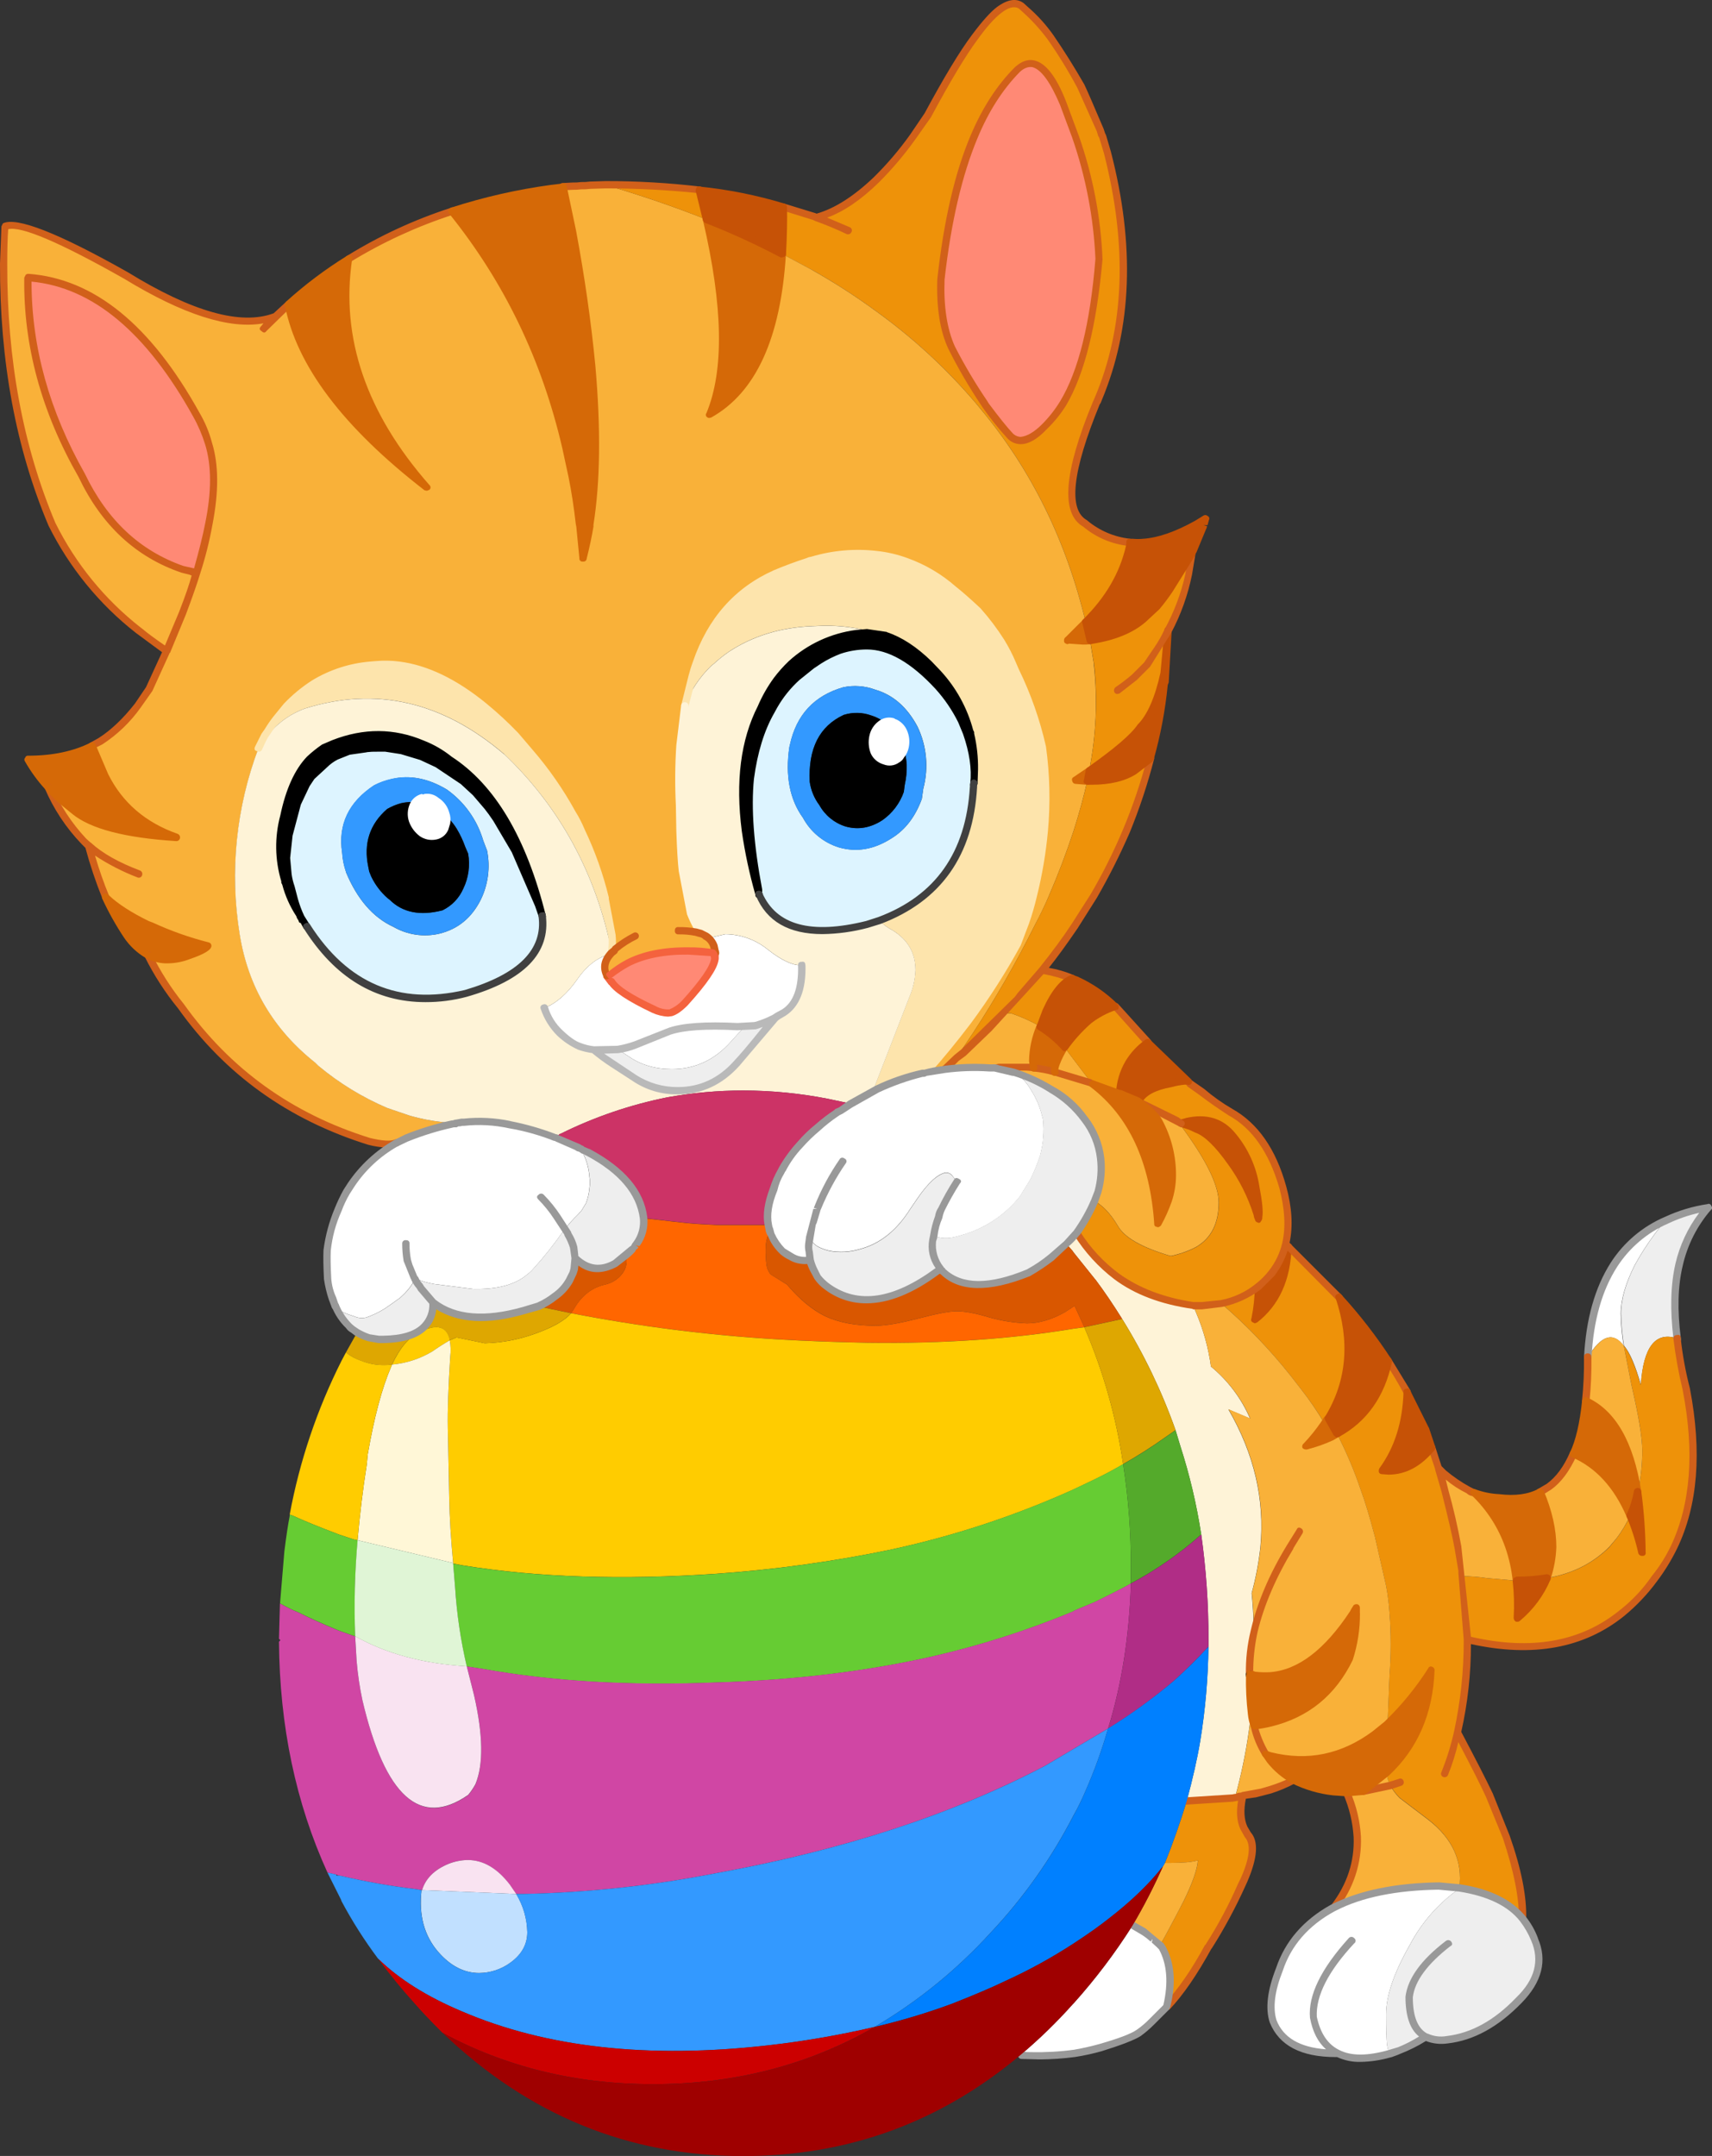 <?xml version="1.0" encoding="iso-8859-1"?>
<!-- Generator: Adobe Illustrator 20.1.0, SVG Export Plug-In . SVG Version: 6.00 Build 0)  -->
<svg version="1.0" id="Layer_1" xmlns="http://www.w3.org/2000/svg" xmlns:xlink="http://www.w3.org/1999/xlink" x="0px" y="0px"
	 viewBox="0 0 709.16 892.96" enable-background="new 0 0 709.16 892.96" xml:space="preserve">
<rect x="0" y="0" width="709.16" height="892.96" fill="#333333" stroke="none"/>
<title>eastercharacters_20</title>
<path fill="#EEEEEE" d="M694.73,554.34c-1.473-11.653-1.207-21.837,0.8-30.55c1.864-8.827,6.024-17.006,12.06-23.71
	c-5.994,0.848-11.822,2.612-17.28,5.23c-1.821,1.866-3.493,3.872-5,6c-2.941,3.97-5.614,8.133-8,12.46
	c-3.887,7.64-5.83,14.407-5.83,20.3c0.085,4.443,0.49,8.875,1.21,13.26c2.413,2.813,4.747,8.24,7,16.28
	C680.743,557.817,685.757,551.393,694.73,554.34z"/>
<path fill="#FFFFFF" d="M677.25,523.79c2.386-4.327,5.059-8.49,8-12.46c1.507-2.128,3.179-4.134,5-6
	c-8.903,3.882-16.454,10.317-21.7,18.49c-6.433,9.78-10.05,22.573-10.85,38.38c5.493-9.113,10.45-10.72,14.87-4.82
	c-0.72-4.385-1.125-8.817-1.21-13.26C671.4,538.207,673.363,531.43,677.25,523.79z"/>
<path fill="#EE9209" d="M693.53,640.75c8.307-17.42,9.973-39.19,5-65.31c-1.767-6.935-3.043-13.986-3.82-21.1
	c-8.973-2.947-13.997,3.483-15.07,19.29c-2.28-8.04-4.613-13.467-7-16.28l3.22,16.48c2.947,12.727,4.42,21.637,4.42,26.73
	c0.051,5.81-0.556,11.607-1.81,17.28c1.133,7.586,1.738,15.241,1.81,22.91V643l-0.6-2.21c-1.125-4.463-2.603-8.83-4.42-13.06
	c-1.505,3.357-3.394,6.528-5.63,9.45l-3,3.62c-6.853,6.8-15.437,11.073-25.75,12.82c-2.326,5.414-5.682,10.325-9.88,14.46
	l-2.41,2.21l0.2-2.21c0-4.667-0.2-9.153-0.6-13.46h-1l-11.25-1c-3.312-0.489-6.653-0.757-10-0.8l2,26.33
	c25.86,6.16,47.23,2.477,64.11-11.05c5.046-4.134,9.507-8.935,13.26-14.27C688.563,649.814,691.323,645.423,693.53,640.75z"/>
<path fill="#F9B139" d="M672.63,557.35c-4.42-5.893-9.377-4.287-14.87,4.82c0.058,6.04-0.209,12.079-0.8,18.09
	c11.12,5.093,18.287,17.62,21.5,37.58c1.254-5.673,1.861-11.47,1.81-17.28c0-5.093-1.473-14.003-4.42-26.73L672.63,557.35z"/>
<path fill="#F9B139" d="M608.32,617.24c-3.668-1.943-7.106-4.291-10.25-7l-2.21-2.24l2.61,9.24c2.21,7.739,4.023,15.586,5.43,23.51
	l2,12.06c3.347,0.043,6.688,0.311,10,0.8l11.25,1h1c-0.583-4.714-1.639-9.357-3.15-13.86c-2.908-8.575-7.877-16.304-14.47-22.51
	L608.32,617.24z"/>
<path fill="#D56907" d="M621,620.46c-3.575-0.201-7.099-0.946-10.45-2.21c6.584,6.205,11.546,13.931,14.45,22.5
	c1.536,4.504,2.615,9.15,3.22,13.87c4.239-0.016,8.471-0.35,12.66-1c1.446-4.141,2.258-8.477,2.41-12.86
	c0-6.667-1.743-14.237-5.23-22.71C633.24,620.457,627.553,621.26,621,620.46z"/>
<path fill="#F9B139" d="M669.61,637.14c2.236-2.922,4.125-6.093,5.63-9.45c-5.333-12.327-13.17-20.833-23.51-25.52
	c-2.667,6.3-6,10.857-10,13.67l-3.67,2.16c3.48,8.44,5.223,16.01,5.23,22.71c-0.152,4.383-0.964,8.719-2.41,12.86
	c10.313-1.74,18.887-6.027,25.72-12.86L669.61,637.14z"/>
<path fill="#D56907" d="M657,580.26c-1.073,9.247-2.817,16.55-5.23,21.91c10.313,4.667,18.15,13.173,23.51,25.52
	c1.412-3.163,2.491-6.464,3.22-9.85C675.253,597.88,668.087,585.353,657,580.26z"/>
<path fill="#EE9209" d="M572.55,609.2c6.567-8.707,10.05-19.56,10.45-32.56c-2.947-5.093-5.56-9.38-7.84-12.86
	c-1.034,5.299-2.936,10.391-5.63,15.07c-3.789,6.332-9.203,11.535-15.68,15.07c3.867,7.51,7.16,15.302,9.85,23.31
	c1.74,4.667,3.683,11.097,5.83,19.29l4.62,20.3c0.703,3.717,1.174,7.474,1.41,11.25c0.674,8.56,0.674,17.16,0,25.72l-0.8,20.3
	c6.988-6.606,13.07-14.108,18.09-22.31c-0.533,17.28-6.697,31.48-18.49,42.6c0.211,1.827,0.757,3.6,1.61,5.23
	c1.045,1.829,2.33,3.511,3.82,5l11.86,9c10.04,7.827,14.323,17.29,12.85,28.39c12.193,1.873,20.97,6.16,26.33,12.86
	c0.133-8.973-2.143-20.307-6.83-34l-7-17.28c-3.64-7.72-8.073-16.407-13.3-26.06c2.872-12.589,4.288-25.467,4.22-38.38l-2-26.33
	l-2-12.06c-1.407-7.924-3.22-15.771-5.43-23.51L593,599.56C587,607.06,580.183,610.273,572.55,609.2z"/>
<path fill="#EE9209" d="M384.25,47.71l-6,8.84c-4.514,6.432-9.627,12.422-15.27,17.89c-8.467,8.307-16.793,13.53-24.98,15.67
	l-13.67-4.42c0.133,6,0,12.497-0.4,19.49l12.46,6.63c9.18,5.152,18.04,10.856,26.53,17.08c15.294,11.004,29.196,23.825,41.4,38.18
	l1.81,2.21c21.033,25.187,35.57,54.66,43.61,88.42c9.513-9.513,15.543-19.897,18.09-31.15v-1.81c-6.682-0.588-13.01-3.26-18.09-7.64
	l-0.2-0.2c-8.707-4.667-7.167-21.28,4.62-49.84l0.8-1.81c12.46-29.473,13.733-63.503,3.82-102.09l-3-9.24l-8-18.09
	c-3.858-7.05-8.084-13.893-12.66-20.5c-2.977-4.082-6.369-7.845-10.12-11.23l-2-1.61c-2.28-1.74-5.36-1.203-9.24,1.61
	c-2.667,1.873-6,5.623-10,11.25C398.52,22.45,392.017,33.237,384.25,47.71 M403.54,56.55c4.82-11.387,10.783-20.63,17.89-27.73
	c6.3-6.16,12.597-1.537,18.89,13.87l5.23,13.87c5.645,16.394,8.895,33.517,9.65,50.84c-2.28,26.927-7.237,46.823-14.87,59.69
	c-2.022,3.599-4.601,6.856-7.64,9.65c-6,6.3-10.823,7.507-14.47,3.62c-3.51-3.899-6.799-7.992-9.85-12.26l-0.6-1
	c-5.093-7.371-9.665-15.09-13.68-23.1c-3.333-7.233-4.807-16.68-4.42-28.34C392.35,91.793,396.973,72.09,403.54,56.55z"/>
<path fill="#FF8975" d="M407.76,167.08l0.6,1c3.051,4.268,6.34,8.361,9.85,12.26c3.62,3.887,8.443,2.68,14.47-3.62
	c3.039-2.794,5.618-6.051,7.64-9.65c7.633-12.86,12.59-32.757,14.87-59.69c-0.755-17.323-4.005-34.446-9.65-50.84l-5.23-13.87
	c-6.3-15.407-12.597-20.03-18.89-13.87c-7.1,7.1-13.063,16.343-17.89,27.73c-6.567,15.54-11.19,35.233-13.87,59.08
	c-0.4,11.653,1.073,21.1,4.42,28.34C398.094,151.97,402.665,159.699,407.76,167.08z"/>
<path fill="#F9B139" d="M336.42,111.82L324,105.18c-2.147,34.3-12.193,56.473-30.14,66.52c7.5-17.82,7.097-44.75-1.21-80.79
	c-13.16-5.22-27.043-9.973-41.65-14.26l-17.68,0.8l3.82,18.29c3.48,18.22,6.147,36.91,8,56.07c2.28,25.72,2.013,47.49-0.8,65.31v1
	l-2.81,13.06l-1.21-13.67l-0.2-0.4c-0.807-6.833-1.807-13.397-3-19.69l-2.61-12.26c-8.7-36.707-24.437-69.26-47.21-97.66
	c-15.005,4.831-29.377,11.441-42.81,19.69c-5.093,32.827,5.693,64.377,32.36,94.65c-33.493-25.727-52.583-50.98-57.27-75.76l-5.43,5
	c-13.933,5.493-34.567-0.133-61.9-16.88C23.717,98.007,6.967,91.25,2,93.93L1.41,109.2c-0.133,39.927,6.567,75.9,20.1,107.92
	c8.479,17.16,20.703,32.196,35.77,44l0.8,0.6c2.28,1.873,5.963,4.54,11.05,8c-1.027,1.773-1.836,3.663-2.41,5.63l-0.2,0.2l-4.82,10
	l-4.62,6.83c-4.242,5.803-9.484,10.805-15.48,14.77l-3.42,1.61l5.23,12.46c6.16,12.06,16.073,20.567,29.74,25.52
	c-20.9-1.333-34.967-4.95-42.2-10.85c-5.76-4.553-9.443-7.887-11.05-10c3.552,8.342,8.591,15.97,14.87,22.51l2,1.81
	c1.829,7.256,4.168,14.374,7,21.3l0.4,0.4c3.887,3.587,9.53,7.19,16.93,10.81l1.81,0.8c7.481,3.505,15.288,6.265,23.31,8.24
	c0,0.94-2.613,2.273-7.84,4c-3.122,1.264-6.488,1.814-9.85,1.61c-2.518-0.183-4.976-0.862-7.23-2
	c3.702,7.623,8.301,14.777,13.7,21.31c19.293,27.2,45.293,45.89,78,56.07c5.333,1.207,9.083,1.407,11.25,0.6l4.22-2
	c6.091-2.556,12.418-4.509,18.89-5.83l1.41-0.2l-5.63-0.6c-4.486-0.494-8.922-1.367-13.26-2.61l-9.45-3.22
	c-10.309-4.415-19.923-10.303-28.54-17.48l-1.21-1.21c-17.42-13.8-27.87-31.553-31.35-53.26c-4.182-25.966-1.479-52.575,7.84-77.17
	l2.61-5l9-12.26c3.355-3.529,7.122-6.641,11.22-9.27c6.567-4,14.403-6.547,23.51-7.64l3.82-0.2c1.461-0.268,2.959-0.268,4.42,0
	c1.143-0.022,2.287,0.045,3.42,0.2c11.253,1.333,23.043,6.96,35.37,16.88c4.627,3.785,8.991,7.881,13.06,12.26l5.83,6.43
	c6.773,7.862,12.699,16.416,17.68,25.52l3.82,7.44c4.142,8.916,7.44,18.199,9.85,27.73v0.4l2.81,15.07
	c0.257,2.408,0.19,4.84-0.2,7.23l-0.4,0.6c-2.547,2.667-3.083,5.613-1.61,8.84l0.2,0.4l1.81,2.21c-0.526-0.906-0.737-1.961-0.6-3
	c2.305-1.759,4.72-3.369,7.23-4.82c6.667-3.487,15.04-5.153,25.12-5c3.3-0.017,6.596,0.251,9.85,0.8c0.675,0.529,1.048,1.354,1,2.21
	l0.2-2.41l-0.6-2.61c-0.404-1.216-1.09-2.319-2-3.22c-0.392-0.432-0.873-0.773-1.41-1l-2-1l-1.81-3
	c-0.997-1.647-1.805-3.402-2.41-5.23l-3.42-17.68c-0.4-3.62-0.733-9.113-1-16.48l-0.2-10.65c-0.414-8.304-0.348-16.624,0.2-24.92
	l2-16.08l4.62-17.08V275c6.16-18.087,17.16-30.547,33-37.38c4-1.74,8.42-3.407,13.26-5l2-0.6c8.606-2.504,17.628-3.255,26.53-2.21
	c4.248,0.452,8.429,1.395,12.46,2.81c7.114,2.656,13.71,6.534,19.49,11.46c4.287,3.62,7.62,6.62,10,9
	c3.613,3.953,6.906,8.186,9.85,12.66l5.83,12.06c4.889,10.075,8.662,20.655,11.25,31.55c1.335,11.543,1.536,23.188,0.6,34.77
	c-0.732,9.083-2.211,18.09-4.42,26.93c-0.533,2.413-1.807,6.567-3.82,12.46l-2.77,7.49c-6.144,11.093-12.991,21.781-20.5,32
	c-5.43,7.417-11.265,14.528-17.48,21.3c2.187-0.521,4.4-0.925,6.63-1.21l1-0.2l0.6-0.4l4.42-4.22l7.23-10.85
	c9.21-14.107,17.597-28.735,25.12-43.81c2.547-4.82,4.547-8.973,6-12.46c3.887-8.973,7.303-17.95,10.25-26.93
	c2.547-8.04,4.423-14.94,5.63-20.7l-4.82-0.4l5.63-3.82c2.912-14.414,3.587-29.191,2-43.81V275l-1.61-9.65
	c-3.079,0.256-6.175,0.189-9.24-0.2l7.44-7.44c-8.04-33.76-22.577-63.233-43.61-88.42l-1.81-2.21
	c-12.204-14.355-26.106-27.176-41.4-38.18c-8.49-6.224-17.35-11.928-26.53-17.08 M81.37,171.71c2.201,3.777,3.883,7.833,5,12.06
	c2.667,8.973,2.733,20.093,0.2,33.36c-1.354,6.861-3.1,13.639-5.23,20.3l-5.83-1.61C57.17,229.653,43.333,216.713,34,197
	c-15.273-26.667-22.71-54-22.31-82c26.373,1.9,49.607,20.8,69.7,56.7L81.37,171.71z"/>
<path fill="#D56907" d="M237.14,95.74l-3.82-18.29l-4.82,0.6c-13.976,1.979-27.759,5.14-41.2,9.45
	c22.773,28.4,38.517,60.957,47.23,97.67l2.61,12.26c1.207,6.3,2.207,12.863,3,19.69l0.2,0.4l1.21,13.67l2.81-13.06v-1
	c2.813-17.82,3.08-39.59,0.8-65.31C243.293,132.653,240.62,113.96,237.14,95.74z"/>
<path fill="#D56907" d="M144.5,107.19c-8.885,5.495-17.229,11.82-24.92,18.89c4.667,24.787,23.757,50.04,57.27,75.76
	C150.19,171.567,139.407,140.017,144.5,107.19z"/>
<path fill="#FF8975" d="M75.56,235.81l5.83,1.61c2.13-6.661,3.876-13.439,5.23-20.3c2.547-13.267,2.48-24.387-0.2-33.36
	c-1.117-4.227-2.799-8.283-5-12.06c-20.113-35.9-43.367-54.8-69.76-56.7c-0.407,28,7.04,55.333,22.34,82
	C43.333,216.713,57.187,229.65,75.56,235.81z"/>
<path fill="#D56907" d="M73.15,346.74c-13.667-4.96-23.58-13.467-29.74-25.52l-5.23-12.46c-7.233,3.753-16.077,5.63-26.53,5.63
	c2.228,4.164,4.999,8.015,8.24,11.45c1.607,2.147,5.29,5.48,11.05,10C38.18,341.767,52.25,345.4,73.15,346.74z"/>
<path fill="#FDE4AC" d="M118.77,292.48l-9,12.26l-2.61,5c4.82-7.907,11.183-13.333,19.09-16.28c29.473-9.247,57.007-2.95,82.6,18.89
	c23.18,22.107,38.05,49.503,44.61,82.19c0.39-2.39,0.457-4.822,0.2-7.23l-2.81-15.07v-0.4c-2.412-9.524-5.709-18.801-9.85-27.71
	l-3.82-7.44c-4.981-9.104-10.907-17.658-17.68-25.52l-5.83-6.43c-4.069-4.379-8.433-8.475-13.06-12.26
	c-12.327-9.913-24.117-15.54-35.37-16.88c-3.134-0.406-6.302-0.473-9.45-0.2l-2.21,0.2c-9.113,1.073-16.95,3.62-23.51,7.64
	C125.945,285.854,122.151,288.957,118.77,292.48z"/>
<path fill="#D56907" d="M78.38,395.78c5.227-1.74,7.84-3.073,7.84-4c-8.022-1.975-15.829-4.735-23.31-8.24l-1.81-0.8
	c-7.4-3.633-13.03-7.26-16.89-10.88l-0.4-0.4c2.512,5.524,5.469,10.835,8.84,15.88c2.152,3.359,5.126,6.113,8.64,8
	c2.254,1.138,4.712,1.817,7.23,2C71.882,397.561,75.251,397.028,78.38,395.78z"/>
<path fill="#FFFFFF" d="M331.59,399.8c-3.487,0-7.973-2.143-13.46-6.43c-4.984-4.103-11.225-6.373-17.68-6.43l-6.83,1.61
	c0.91,0.901,1.596,2.004,2,3.22l0.6,2.61l-0.2,2.81c-0.4,3.487-4.553,9.583-12.46,18.29c-2.147,2.147-4.023,3.42-5.63,3.82
	l-1.21,0.2c-2.079-0.023-4.128-0.505-6-1.41c-9.78-4.667-15.54-8.483-17.28-11.45l-1.81-2.21l-0.2-0.4
	c-1.473-3.213-0.937-6.16,1.61-8.84c-5.227,1.073-9.917,4.623-14.07,10.65c-4.153,5.893-8.64,9.78-13.46,11.66
	c1.223,3.914,3.438,7.445,6.43,10.25c2.286,2.366,5.001,4.276,8,5.63c1.951,0.658,3.96,1.13,6,1.41l9.85-0.2
	c2.532-0.366,5.023-0.972,7.44-1.81c8.44-3.62,13.063-5.497,13.87-5.63c6-1.873,15.377-2.54,28.13-2l7.44-0.4h0.2l0.4-0.2
	c2.656-0.697,5.22-1.704,7.64-3l3.62-2.21c5.227-3.333,7.707-9.83,7.44-19.49h-0.4L331.59,399.8z"/>
<path fill="#EEEEEE" d="M302.65,431.55c-6.667,7.5-14.773,11.25-24.32,11.25c-6.967,0-12.93-1.743-17.89-5.23l-4.62-3l-9.85,0.2
	c2.418,2.045,4.971,3.926,7.64,5.63l9.24,6c4.96,3.487,10.923,5.23,17.89,5.23c9.513,0,17.62-3.75,24.32-11.25l16.08-19.09
	c-2.357,1.614-5.029,2.711-7.84,3.22l-0.4,0.2h-0.2l-4.22,0.4L302.65,431.55z"/>
<path fill="#FFFFFF" d="M305.27,425.12c-12.727-0.533-22.103,0.133-28.13,2c-0.807,0.133-5.43,2.01-13.87,5.63
	c-2.417,0.838-4.908,1.444-7.44,1.81l4.62,3c4.96,3.487,10.923,5.23,17.89,5.23c9.513,0,17.62-3.75,24.32-11.25l5.83-6.43h-3.22
	L305.27,425.12z"/>
<path fill="#EE9209" d="M473.67,256.51c-5.093,4.553-12.463,7.5-22.11,8.84l1.61,9.65c1.587,14.753,0.912,29.661-2,44.21
	c11.52-8.173,18.62-14.203,21.3-18.09c4.287-4.287,7.503-11.657,9.65-22.11l1.61-17.48c1.907-3.57,3.577-7.261,5-11.05
	c1.521-3.987,2.731-8.086,3.62-12.26v-0.4l1.21-8.24l-9,14.67c-1.642,2.459-3.456,4.798-5.43,7L473.67,256.51z"/>
<path fill="#EE9209" d="M292.61,90.92l-3-12.26c-12.812-1.434-25.698-2.102-38.59-2C265.613,80.94,279.477,85.693,292.61,90.92z"/>
<path fill="#D56907" d="M324,105.18c-10.453-5.333-20.903-10.09-31.35-14.27c8.307,36.04,8.71,62.97,1.21,80.79
	C311.78,161.653,321.827,139.48,324,105.18z"/>
<path fill="#FDE4AC" d="M375.4,232.6c-4.031-1.415-8.212-2.358-12.46-2.81c-8.899-1.044-17.917-0.293-26.52,2.21l-2,0.6
	c-4.82,1.607-9.24,3.273-13.26,5c-15.807,6.833-26.807,19.293-33,37.38l-4.62,17.48c2.468-6.383,6.309-12.145,11.25-16.88l0.8-0.6
	c1.957-1.811,4.039-3.481,6.23-5c9.913-6.567,21.437-10.117,34.57-10.65l4.82-0.2c7.343-0.103,14.66,0.909,21.7,3
	c1.343,0.136,2.644,0.548,3.82,1.21c5.893,1.873,11.923,5.76,18.09,11.66l3.62,3.82c6.262,6.799,10.809,14.997,13.26,23.91l0.4,1.61
	c1.036,4.684,1.51,9.474,1.41,14.27v3.82l-0.4,3.62c-1.607,27.6-14.607,46.023-39,55.27c1.698,1.569,3.59,2.913,5.63,4
	c6.3,3.887,9.45,9.38,9.45,16.48c-0.139,3.733-0.955,7.409-2.41,10.85l-15.07,38.79l-0.2,0.4l2-1
	c6.002-2.755,12.263-4.909,18.69-6.43l1.21-0.2c6.215-6.772,12.05-13.883,17.48-21.3c7.509-10.219,14.356-20.907,20.5-32l2.81-7.44
	c2-5.893,3.273-10.047,3.82-12.46c2.209-8.84,3.688-17.847,4.42-26.93c0.936-11.582,0.735-23.227-0.6-34.77
	c-2.588-10.895-6.361-21.475-11.25-31.55l-5.83-12.06c-2.944-4.474-6.237-8.707-9.85-12.66c-2.413-2.413-5.747-5.413-10-9
	C389.123,239.12,382.52,235.248,375.4,232.6z"/>
<path d="M366.76,263.34l-7.64-1.21l-4.42,0.4c-10.847,1.647-19.823,5.803-26.93,12.47c-2.212,2.081-4.221,4.368-6,6.83
	c-2.6,3.581-4.822,7.421-6.63,11.46c-6.967,13.667-9.11,30.613-6.43,50.84c1.233,8.902,3.115,17.702,5.63,26.33l-0.2-1.81
	c-3.48-18.353-4.62-33.76-3.42-46.22c1.473-10.853,4.353-20.163,8.64-27.93l1.21-2c2.579-4.432,5.835-8.434,9.65-11.86l6.23-5l3-2
	c2.619-1.642,5.376-3.054,8.24-4.22c3.704-1.177,7.564-1.788,11.45-1.81c9.247,0,19.027,5.56,29.34,16.68
	c3.929,4.35,7.244,9.219,9.85,14.47l2,4.62c1.825,5.113,2.909,10.46,3.22,15.88v-0.6c0.1-4.796-0.374-9.586-1.41-14.27l-0.4-1.61
	c-2.452-8.913-6.998-17.111-13.26-23.91l-3.63-3.87C378.683,269.107,372.653,265.22,366.76,263.34z"/>
<path fill="#DDF4FF" d="M339.43,273.59l-3,2l-6.23,5c-3.815,3.426-7.071,7.428-9.65,11.86l-1.21,2
	c-4.287,7.773-7.167,17.083-8.64,27.93c-1.207,12.46-0.067,27.867,3.42,46.22l0.2,1.81c6,14.067,20.87,18.22,44.61,12.46l5.23-1.61
	c24.387-9.247,37.387-27.67,39-55.27l0.2-1.61c0.667-6.16-0.333-13.193-3-21.1l-2-4.62c-2.606-5.251-5.921-10.12-9.85-14.47
	c-10.34-11.087-20.137-16.63-29.39-16.63c-3.886,0.022-7.746,0.633-11.45,1.81C344.806,270.536,342.049,271.948,339.43,273.59
	 M327,309.36l0.2-0.8c2.667-12.46,10.037-20.43,22.11-23.91c4.426-0.922,9.022-0.576,13.26,1c7.367,2.147,13.193,7.237,17.48,15.27
	c3.844,8.012,4.699,17.134,2.41,25.72l-0.6,4.22c-2.667,7.367-6.82,12.793-12.46,16.28c-7.233,4.667-14.533,5.94-21.9,3.82
	c-6.381-1.977-11.731-6.379-14.9-12.26C327.107,331.067,325.24,321.287,327,309.36z"/>
<path fill="#3399FF" d="M332.6,338.7c3.154,5.89,8.493,10.306,14.87,12.3c7.367,2.147,14.667,0.873,21.9-3.82
	c5.627-3.48,9.78-8.907,12.46-16.28l0.6-4.22c2.292-8.601,1.43-17.739-2.43-25.76c-4.287-8.04-10.113-13.13-17.48-15.27
	c-4.238-1.576-8.834-1.922-13.26-1c-12.06,3.487-19.43,11.457-22.11,23.91l-0.2,0.8c-1.74,11.927,0.137,21.707,5.63,29.34
	 M350.26,342.32c-4.619-1.441-8.505-4.607-10.85-8.84c-2.123-2.83-3.498-6.148-4-9.65c-0.667-13.8,4.023-23.043,14.07-27.73
	c3.733-1.205,7.761-1.135,11.45,0.2c5.093,1.607,9.18,5.09,12.26,10.45c1.395,3.162,2.212,6.549,2.41,10
	c0.079,2.769-0.19,5.538-0.8,8.24l-0.4,3c-1.657,4.714-4.748,8.792-8.84,11.66c-4.96,3.253-10.053,4.143-15.28,2.67H350.26z"/>
<path d="M349.48,296.1c-10.047,4.667-14.737,13.91-14.07,27.73c0.502,3.502,1.877,6.82,4,9.65c2.345,4.233,6.231,7.399,10.85,8.84
	c5.227,1.473,10.317,0.603,15.27-2.61c4.092-2.868,7.183-6.946,8.84-11.66l0.4-3c0.61-2.702,0.879-5.471,0.8-8.24
	c-0.198-3.451-1.015-6.838-2.41-10c-3.08-5.333-7.167-8.817-12.26-10.45C357.227,295.012,353.211,294.921,349.48,296.1z"/>
<path fill="#EE9209" d="M450.36,323.43c-1.207,5.76-3.083,12.66-5.63,20.7c-2.947,8.973-6.363,17.95-10.25,26.93
	c-1.473,3.487-3.473,7.64-6,12.46c-7.523,15.075-15.91,29.703-25.12,43.81l-7.23,10.85l2.81-2.21l32.76-34.16
	c4.667-5.893,9.153-11.99,13.46-18.29c3.333-4.96,5.947-9.113,7.84-12.46c5.139-8.669,9.705-17.665,13.67-26.93
	c4.031-9.733,7.373-19.738,10-29.94h-0.2l-6.83,5.23C465.093,322.36,458.667,323.697,450.36,323.43z"/>
<path fill="#F9B139" d="M418.81,419.69h-3.21L398.92,436l-2.81,2.21l-4.82,4.62c6.129-0.806,12.322-1.007,18.49-0.6H411V442l0.6,0.2
	l11.66-0.4l4.82,0.4l-0.4-2.81c0.139-4.92,1.233-9.767,3.22-14.27C427.05,422.933,423.002,421.115,418.81,419.69z"/>
<path fill="#EE9209" d="M418.81,419.69c4.182,1.427,8.22,3.245,12.06,5.43l2.41-6.23c3.333-7.64,6.95-12.197,10.85-13.67
	c-3.969-1.729-8.165-2.881-12.46-3.42l-16.07,17.89h3.22H418.81z"/>
<path fill="#F9B139" d="M451.57,448.43L436.9,444c-2.892-0.846-5.848-1.452-8.84-1.81l-4.82-0.4l-10.45,0.4h-1l8,1.81H420
	c5.323,1.788,10.441,4.134,15.27,7c5.574,3.033,10.385,7.294,14.07,12.46c3.627,4.64,5.858,10.218,6.43,16.08
	c0.7,4.707,0.359,9.51-1,14.07l-1.41,3.82c3.487,1.873,6.703,5.29,9.65,10.25c2.667,4.82,9.9,8.973,21.7,12.46h0.6l1.61-0.4
	c2.927-0.746,5.759-1.827,8.44-3.22c6.3-3.62,9.45-9.783,9.45-18.49c0-6.967-4.957-17.217-14.87-30.75l-1.21-1.61l0.4-0.4l-1.41-1
	l-16.28-8.24c4.42,2.947,7.233,5.693,8.44,8.24c3.766,6.981,5.709,14.799,5.65,22.73c-0.041,3.476-0.583,6.929-1.61,10.25
	c-0.4,1.607-1.873,4.757-4.42,9.45c-1.74-26.127-10.717-45.353-26.93-57.68L451.57,448.43z"/>
<path fill="#D56907" d="M437.5,440.59c0.802-2.431,1.954-4.732,3.42-6.83c-2.905-3.341-6.273-6.25-10-8.64
	c-1.987,4.503-3.081,9.35-3.22,14.27l0.4,2.81c2.978,0.357,5.921,0.959,8.8,1.8C436.633,443.333,436.833,442.197,437.5,440.59z"/>
<path fill="#D56907" d="M449.76,257.72l-7.44,7.44c3.065,0.389,6.161,0.456,9.24,0.2L449.76,257.72z"/>
<path fill="#D56907" d="M450.36,323.43l0.8-4.22l-5.62,3.79L450.36,323.43z"/>
<path fill="#F9B139" d="M436.9,444l15.27,4.62l-11.25-14.87c-1.466,2.098-2.618,4.399-3.42,6.83
	C436.833,442.193,436.633,443.333,436.9,444z"/>
<path fill="#EE9209" d="M452.57,448.83l11.05,4c0.302-4.508,1.607-8.891,3.82-12.83c1.981-3.155,4.58-5.876,7.64-8l0.4-0.2
	L462,416.88c-3.924,1.214-7.599,3.12-10.85,5.63c-3.906,3.273-7.354,7.057-10.25,11.25l11.25,14.87L452.57,448.83z"/>
<path fill="#C65206" d="M489.35,465.31l6.43,2.41c4,1.473,8.69,5.96,14.07,13.46c4.824,6.564,8.493,13.903,10.85,21.7l0.6,2l0.2-1
	c0.133-2-0.27-6.087-1.21-12.26c-1.303-7.82-4.63-15.164-9.65-21.3c-4.553-5.76-10.917-7.703-19.09-5.83l-2.21,0.6l-0.2,0.2h0.2
	L489.35,465.31z"/>
<path fill="#EE9209" d="M492.77,448.63l-2-1h-0.2l-5.63,1c-7.1,1.333-11.587,3.813-13.46,7.44l16.28,8.24l1.41,1l0.2-0.2l2.21-0.6
	c8.173-1.873,14.537,0.07,19.09,5.83c5.02,6.136,8.347,13.48,9.65,21.3c0.94,6.16,1.343,10.247,1.21,12.26l-0.2,1l-0.6-2
	c-2.357-7.797-6.026-15.136-10.85-21.7c-5.333-7.5-10.023-11.987-14.07-13.46l-6.43-2.41h-0.2l-0.4,0.4l1.21,1.61
	c9.913,13.533,14.87,23.783,14.87,30.75c0,8.707-3.15,14.87-9.45,18.49c-2.681,1.393-5.513,2.474-8.44,3.22l-1.61,0.4h-0.6
	c-11.84-3.467-19.093-7.627-21.76-12.48c-2.947-4.96-6.163-8.377-9.65-10.25c-1.986,4.575-4.407,8.949-7.23,13.06v0.2
	c4.341,6.868,9.851,12.922,16.28,17.89c8.573,6.16,19.157,10.18,31.75,12.06h3.62l8-0.8c5.62-1.134,10.909-3.527,15.47-7l5.43-5.43
	c2.867-3.58,4.863-7.777,5.83-12.26c1.607-6.833,1.203-14.67-1.21-23.51c-4.287-15.007-11.52-25.39-21.7-31.15
	c-4.115-2.506-8.076-5.258-11.86-8.24L492.77,448.63z"/>
<path fill="#C65206" d="M519.7,546.5c8.84-6.833,13.463-16.95,13.87-30.35l-1-1c-0.967,4.483-2.963,8.68-5.83,12.26l-5.43,5.43
	C521.117,537.427,520.579,541.994,519.7,546.5z"/>
<path fill="#EE9209" d="M554.66,537.26l-21.1-21.1c-0.4,13.4-5.023,23.517-13.87,30.35c0.88-4.51,1.418-9.079,1.61-13.67
	c-4.561,3.473-9.85,5.866-15.47,7c10.593,9.1,20.285,19.2,28.94,30.16l4.22,5.43c3.512,4.48,6.735,9.18,9.65,14.07l1.61-2.21
	C559.49,572.29,560.96,555.613,554.66,537.26z"/>
<path fill="#FEF3D7" d="M446.14,510.53l-4.42,4.62l2.61,3l0.4,0.6l8.84,11.05l0.2,0.2c3.62,4.82,7.303,10.247,11.05,16.28
	c9.002,14.494,16.415,29.916,22.11,46l2,6.63c3.851,11.943,6.74,24.176,8.64,36.58c2.022,14.314,3.025,28.754,3,43.21v3.3
	c-0.162,13.13-1.305,26.23-3.42,39.19c-1.207,7.233-3.083,15.54-5.63,24.92l20.1-1.41v-0.4c2.449-8.847,4.329-17.842,5.63-26.93
	l1-7.44c-0.555-5.341-0.756-10.713-0.6-16.08v-0.4c-0.101-5.944,0.506-11.88,1.81-17.68c-0.267-6.967-0.6-12.26-1-15.88
	c1.71-6.258,2.92-12.641,3.62-19.09c1.873-19.56-2.547-38.583-13.26-57.07l9,3.82c-3.626-8.362-9.181-15.747-16.21-21.55
	c-1.05-7.75-3.146-15.323-6.23-22.51l-1.21-2.81c-12.593-1.873-23.177-5.893-31.75-12.06c-6.429-4.968-11.939-11.022-16.28-17.89
	L446.14,510.53L446.14,510.53z"/>
<path fill="#D95700" d="M444.74,518.77l-0.4-0.6l-2.61-3l-6.23,5.63c-3.047,2.388-6.273,4.538-9.65,6.43
	c-16.347,6.667-28.137,6.467-35.37-0.6l-1-1c-18.62,13.933-34.227,16.413-46.82,7.44c-1.525-1.126-2.874-2.475-4-4l-1.41-2.41
	c-0.842-1.435-1.453-2.994-1.81-4.62c-2.698,0.474-5.476-0.026-7.84-1.41l-3.42-2.21l-0.4-0.4c-1.834-1.947-3.328-4.188-4.42-6.63
	l-0.8-2.41l-0.6,3.22c-0.534,1.613-0.804,3.301-0.8,5c-0.045,2.34,0.089,4.68,0.4,7c0.239,1.318,0.791,2.56,1.61,3.62L326,532
	c5.093,6,10.32,10.353,15.68,13.06c5.627,2.667,12.66,4,21.1,4c4,0,9.893-1,17.68-3c7.64-2,12.933-3,15.88-3
	c3.333,0,7.89,0.87,13.67,2.61c5.041,1.42,10.235,2.229,15.47,2.41c4.96,0,10.187-1.54,15.68-4.62l4-2.61l4,8.84l15.68-3.42
	c-3.753-6-7.437-11.427-11.05-16.28l-0.2-0.2L444.74,518.77z"/>
<path fill="#F9B139" d="M497.79,540.67h-3.62l1.21,2.81c3.085,7.191,5.181,14.766,6.23,22.52c7.048,5.781,12.627,13.148,16.28,21.5
	l-9-3.82c10.72,18.487,15.14,37.51,13.26,57.07c-0.7,6.449-1.91,12.832-3.62,19.09c0.4,3.62,0.733,8.913,1,15.88
	c-1.304,5.8-1.911,11.736-1.81,17.68l1.81,0.4c2.187,0.388,4.412,0.522,6.63,0.4c11.893-0.8,23.337-9.507,34.33-26.12l1.41-2.21
	v2.21c0.081,6.487-0.933,12.941-3,19.09c-6.967,14.2-17.887,23.043-32.76,26.53c-2.152,0.673-4.379,1.079-6.63,1.21
	c0.878,4.149,2.512,8.102,4.82,11.66l1.81,0.6c15.673,4,30.143,1.053,43.41-8.84l5.23-4.22l0.8-20.3c0.674-8.56,0.674-17.16,0-25.72
	c-0.236-3.776-0.707-7.533-1.41-11.25l-4.62-20.3c-2.147-8.173-4.09-14.603-5.83-19.29c-2.69-8.008-5.983-15.8-9.85-23.31
	l-2.21,1.21c-3.434,1.592-7.001,2.88-10.66,3.85c2.823-2.916,5.38-6.079,7.64-9.45c-2.91-4.904-6.13-9.617-9.64-14.11l-4.23-5.44
	c-8.656-10.953-18.348-21.046-28.94-30.14L497.79,540.67z"/>
<path fill="#FF6600" d="M445.14,540.87l-4,2.61c-5.493,3.08-10.72,4.62-15.68,4.62c-5.231-0.178-10.421-0.984-15.46-2.4
	c-5.76-1.74-10.317-2.61-13.67-2.61c-2.947,0-8.24,1-15.88,3c-7.773,2-13.667,3-17.68,3c-8.44,0-15.473-1.333-21.1-4
	c-5.333-2.667-10.56-7.02-15.68-13.06l-6.83-4.22c-0.819-1.06-1.371-2.302-1.61-3.62c-0.311-2.32-0.445-4.66-0.4-7
	c-0.004-1.699,0.266-3.387,0.8-5l0.6-3.22l-0.4-1.61h-21.3c-6.3-0.267-11.057-0.6-14.27-1l-16.08-1.81
	c0.411,3.866-0.661,7.744-3,10.85l-0.4,0.8l-1,1.21l-2.85,2.59c0.732,2.657,0.132,5.504-1.61,7.64
	c-1.713,2.194-4.128,3.733-6.84,4.36c-5.627,1.207-10.047,4.69-13.26,10.45l-1,1.41c28.264,5.516,56.864,9.14,85.61,10.85
	c11.387,0.667,23.78,1.137,37.18,1.41c31.213,0.4,59.683-1.543,85.41-5.83l4.42-0.6L445.14,540.87z"/>
<path fill="#FFCC00" d="M449.16,549.72l-4.42,0.6c-25.72,4.287-54.19,6.23-85.41,5.83c-13.4-0.267-25.793-0.737-37.18-1.41
	c-28.746-1.71-57.346-5.334-85.61-10.85c-2.547,3.08-7.637,5.96-15.27,8.64c-6.586,2.357-13.507,3.646-20.5,3.82l-11.66-2.41
	l-2.81,1.21c0.428,2.252,0.495,4.557,0.2,6.83c-0.807,12.593-1.14,22.373-1,29.34l0.6,29.54c0.133,7.64,0.67,16.483,1.61,26.53v0.2
	l4.22,0.8c30.947,4.96,65.913,6.1,104.9,3.42c23.971-1.691,47.803-4.969,71.34-9.81c26.347-5.616,52.017-14.037,76.57-25.12
	l8.84-4.22c4.42-2.147,8.307-4.223,11.66-6.23C462.384,586.905,456.978,567.838,449.16,549.72z"/>
<path fill="#DEA701" d="M464.83,546.3l-15.68,3.42c7.815,18.106,13.221,37.158,16.08,56.67c5.875-3.322,11.576-6.943,17.08-10.85
	l4.62-3.22C481.24,576.23,473.83,560.801,464.83,546.3z"/>
<path fill="#66CC33" d="M465.23,606.39c-3.333,2-7.22,4.077-11.66,6.23l-8.84,4.22c-24.549,11.096-50.215,19.531-76.56,25.16
	c-23.536,4.855-47.369,8.146-71.34,9.85c-38.987,2.667-73.953,1.527-104.9-3.42l-4.22-0.8l0.8,9.85
	c0.697,11.035,2.309,21.992,4.82,32.76l6.63,1c29.073,5.227,61.36,7.103,96.86,5.63c31.753-0.94,61.363-4.49,88.83-10.65
	c20.055-4.553,39.686-10.806,58.68-18.69l0.4-0.2l0.2-0.2l8.64-3.62c7.907-3.887,12.863-6.433,14.87-7.64v-6.63
	C468.506,634.894,467.432,620.566,465.23,606.39z"/>
<path fill="#54AA2B" d="M468.45,649.19v6.63c10.491-5.575,20.275-12.391,29.14-20.3c-1.903-12.384-4.792-24.596-8.64-36.52l-2-6.63
	l-4.62,3.22c-5.504,3.907-11.205,7.528-17.08,10.85C467.444,620.583,468.514,634.878,468.45,649.19z"/>
<path fill="#D56907" d="M553.86,593.93l-3.62-6.63l-1.61,2.21c-2.255,3.385-4.809,6.561-7.63,9.49
	c3.655-0.961,7.218-2.239,10.65-3.82L553.86,593.93z"/>
<path fill="#D046A4" d="M444.74,667.28l-0.4,0.2c-18.994,7.884-38.625,14.137-58.68,18.69c-27.467,6.16-57.077,9.71-88.83,10.65
	c-35.507,1.453-67.783-0.42-96.83-5.62l-6.63-1l3,11.86c3.753,16.48,3.953,28.813,0.6,37c-0.855,1.567-1.86,3.047-3,4.42
	c-19.827,13.8-34.43,0.737-43.81-39.19c-1.162-5.372-1.98-10.813-2.45-16.29l-0.6-10.25l-6.83-2.41
	c-7.1-2.947-12.593-5.427-16.48-7.44c-2.7-1.087-5.32-2.363-7.84-3.82l-0.4,14.67l0.6,0.6l-0.6,0.6
	c0.267,34.967,6.967,66.853,20.1,95.66l3.62,0.8l1,0.4l1.21,0.2c10.144,2.367,20.409,4.18,30.75,5.43l2.41,0.4h0.2
	c1.473-4.82,5.09-8.437,10.85-10.85c2.547-1.018,5.258-1.563,8-1.61c6.433,0,12.26,3.417,17.48,10.25l2.61,3.82H217
	c26.792-0.588,53.484-3.478,79.78-8.64c52.387-9.513,97.737-24.317,136.05-44.41L459,715.91c5.627-18.22,8.777-38.25,9.45-60.09
	c-2,1.207-6.957,3.753-14.87,7.64l-8.64,3.62L444.74,667.28z"/>
<path fill="#F9B139" d="M511.66,744.25v0.4c0.653,0.007,1.29-0.204,1.81-0.6l12.66-2.61c3.414-0.986,6.715-2.326,9.85-4
	c-3.828-2.021-7.185-4.829-9.85-8.24l-1.81-2.61c-2.308-3.558-3.942-7.511-4.82-11.66c-0.667-1.592-1.075-3.28-1.21-5l-1,7.44
	C515.987,726.441,514.107,735.419,511.66,744.25z"/>
<path fill="#F9B139" d="M574.36,734.4l-9.65,7.6l11.29-2.37C575.137,738.002,574.581,736.229,574.36,734.4z"/>
<path fill="#F9B139" d="M569.53,741.24l-11.66,1.41c2.623,5.76,4.124,11.968,4.42,18.29c0.4,10.313-2.817,20.027-9.65,29.14
	c5.341-2.688,11.018-4.649,16.88-5.83c8.729-1.832,17.612-2.837,26.53-3l8.44,0.8c1.473-11.12-2.813-20.567-12.86-28.34l-11.86-9
	c-1.49-1.489-2.775-3.171-3.82-5L569.53,741.24z"/>
<path fill="#B02D86" d="M500.6,682v-3.22c0.025-14.456-0.978-28.896-3-43.21c-8.865,7.909-18.649,14.725-29.14,20.3
	c-0.667,21.84-3.817,41.87-9.45,60.09c9.513-5.89,18.581-12.471,27.13-19.69C491.227,691.683,496.047,686.927,500.6,682z"/>
<path fill="#EE9209" d="M511.66,744.65l-20.1,1.41c-2.813,9.113-5.813,17.62-9,25.52h2.41c5.093,0,8.777-0.333,11.05-1h0.2
	c-0.267,3.753-2.21,9.313-5.83,16.68c-3.08,6-6.363,12.163-9.85,18.49l0.8,1c3.753,6.3,4.42,14.407,2,24.32
	c5.627-6,11.387-14.24,17.28-24.72l0.2-0.2c4.977-8.11,9.469-16.508,13.45-25.15l1-2.21c4-9.247,4.537-15.543,1.61-18.89l-1.61-2.61
	c-1.607-3.333-1.807-7.553-0.6-12.66l0.2-0.8l-1.41,0.2C512.945,744.431,512.312,744.649,511.66,744.65z"/>
<path fill="#FFFFFF" d="M211.22,465.71c-6.29-1.183-12.711-1.52-19.09-1h-0.6l-2.21,0.4l-0.6,0.2l-1.41,0.2
	c-6.472,1.321-12.799,3.274-18.89,5.83l-4.22,2c-7.441,4.379-13.823,10.348-18.69,17.48l-1.81,2.81
	c-1.391,2.386-2.601,4.873-3.62,7.44c-2.276,5.316-3.765,10.935-4.42,16.68c-0.133,2.813-0.067,6.767,0.2,11.86
	c0.268,2.828,0.942,5.603,2,8.24l1,3c0.673,0.734,1.413,1.403,2.21,2c0.533,0.533,2.477,1.337,5.83,2.41
	c1.516,0.672,3.214,0.813,4.82,0.4l1.61-0.6c2.847-1.121,5.536-2.607,8-4.42l4.22-3c3.213-2.813,5.29-5.48,6.23-8l-0.2-0.4l0.2,0.2
	c2.641,1.127,5.408,1.936,8.24,2.41l15.88,2c9.913,0.267,17.35-1.677,22.31-5.83c1.029-0.765,1.971-1.64,2.81-2.61
	c4.258-4.706,8.219-9.672,11.86-14.87l1.21-1.61c1.599-2.068,3.347-4.017,5.23-5.83l1.61-1.81l1.81-3c0.762-2,1.237-4.097,1.41-6.23
	c0.268-1.528,0.268-3.092,0-4.62c-0.288-4.206-1.599-8.277-3.82-11.86l-1.21-0.4h0.4l-9.24-4h-0.2
	C223.967,468.805,217.656,466.974,211.22,465.71z"/>
<path fill="#EEEEEE" d="M244,477.37l-1.61-0.8l-0.6-0.2l-1.41-0.8c2.221,3.583,3.532,7.654,3.82,11.86
	c0.268,1.528,0.268,3.092,0,4.62c-0.173,2.133-0.648,4.23-1.41,6.23l-1.81,3l-1.61,1.81c-1.883,1.813-3.631,3.762-5.23,5.83l1.21,2
	v0.2c1.091,1.74,1.904,3.639,2.41,5.63l0.6,4.22c4.667,4.82,10.16,5.623,16.48,2.41l7.23-6l1-1.21l0.4-0.8
	c2.339-3.106,3.411-6.984,3-10.85v-0.2C265.27,493.853,257.78,484.87,244,477.37z"/>
<path fill="#EEEEEE" d="M174.44,533.64l5,5.83c8.707,6.833,21.167,7.973,37.38,3.42l6.23-1.81c2.48-1.147,4.827-2.562,7-4.22
	c2.318-1.771,4.294-3.95,5.83-6.43l2-4.62l0.4-4.82l-0.6-4.22c-0.506-1.991-1.319-3.89-2.41-5.63v-0.2l-1.21-2l-1.21,1.61
	c-3.641,5.198-7.602,10.164-11.86,14.87c-0.839,0.97-1.781,1.845-2.81,2.61c-4.96,4.153-12.397,6.097-22.31,5.83l-15.88-2
	c-2.832-0.474-5.599-1.283-8.24-2.41v0.2C172.517,531.063,173.418,532.399,174.44,533.64z"/>
<path fill="#D95700" d="M230.11,536.86c-2.173,1.658-4.52,3.073-7,4.22l13.46,2.81l1-1.41c3.213-5.76,7.633-9.243,13.26-10.45
	c2.717-0.645,5.129-2.206,6.83-4.42c1.742-2.136,2.342-4.983,1.61-7.64l-4.42,3.42c-6.293,3.213-11.787,2.41-16.48-2.41l-0.4,4.82
	l-2,4.62C234.426,532.906,232.44,535.089,230.11,536.86z"/>
<path fill="#DEA701" d="M147.91,551.93l-4.62,8.24c1.858,1.499,3.967,2.657,6.23,3.42c2.861,1.16,5.913,1.774,9,1.81
	c1.277,0.028,2.553-0.039,3.82-0.2c3.213-6.833,6.897-11.253,11.05-13.26c6.967-3.62,11.187-2.883,12.66,2.21l0.2,1l2.81-1.21
	l11.66,2.41c6.993-0.174,13.914-1.463,20.5-3.82c7.633-2.667,12.723-5.547,15.27-8.64l-13.46-2.81l-6.23,1.81
	c-16.213,4.553-28.673,3.413-37.38-3.42c0.267,10.047-6.633,15.137-20.7,15.27h-2l-4-0.6
	C151.007,553.67,149.383,552.923,147.91,551.93z"/>
<path fill="#EEEEEE" d="M146.91,545.3c-3.333-1.073-5.277-1.877-5.83-2.41c-0.797-0.597-1.537-1.266-2.21-2
	c1.302,3.157,3.215,6.026,5.63,8.44c0.446,0.564,0.992,1.042,1.61,1.41l1.81,1.21c1.476,0.994,3.104,1.741,4.82,2.21l4,0.6h2
	c14.067-0.133,20.967-5.223,20.7-15.27l-5-5.83c-0.995-1.248-1.868-2.587-2.61-4c-0.94,2.547-3.017,5.213-6.23,8l-4.22,3
	c-2.464,1.813-5.153,3.299-8,4.42l-1.61,0.6C150.154,546.109,148.44,545.975,146.91,545.3z"/>
<path fill="#FFCC00" d="M186.3,555.14l-0.2-1c-1.473-5.093-5.693-5.83-12.66-2.21c-4.153,2-7.837,6.42-11.05,13.26
	c5.896-0.54,11.596-2.395,16.68-5.43C181.343,558.153,183.753,556.613,186.3,555.14z"/>
<path fill="#FFF7D7" d="M162.38,565.19l-0.4,1c-3.753,8.707-6.97,20.763-9.65,36.17l-0.4,4.22c-1.607,10.18-2.88,20.63-3.82,31.35
	l39.59,9.45c-0.94-10.047-1.477-18.89-1.61-26.53l-0.6-29.54c-0.133-6.967,0.2-16.747,1-29.34c0.295-2.273,0.228-4.578-0.2-6.83
	c-2.547,1.473-4.957,3.013-7.23,4.62C173.976,562.795,168.276,564.65,162.38,565.19z"/>
<path fill="#FFCC00" d="M143.29,560.17l-1.81,3.42c-10.134,20.112-17.366,41.558-21.48,63.7l1.61,0.6c4,1.873,10.23,4.42,18.69,7.64
	l6,2l1.81,0.4c0.94-10.72,2.213-21.17,3.82-31.35l0.4-4.22c2.667-15.407,5.883-27.463,9.65-36.17l0.4-1
	c-1.267,0.161-2.543,0.228-3.82,0.2c-3.087-0.036-6.139-0.65-9-1.81C147.284,562.825,145.161,561.67,143.29,560.17z"/>
<path fill="#66CC33" d="M146.3,637.54l-6-2c-8.44-3.213-14.67-5.76-18.69-7.64l-1.61-0.6v0.6c-0.667,3.333-1.403,8.223-2.21,14.67
	l-1.79,21.5c2.52,1.457,5.14,2.733,7.84,3.82c3.887,2,9.38,4.48,16.48,7.44l6.83,2.41c-0.497-13.271-0.163-26.56,1-39.79
	L146.3,637.54z"/>
<path fill="#F9E3F1" d="M196.34,702l-3-11.86c-17.953-1.073-33.36-5.227-46.22-12.46l0.6,10.25c0.457,5.472,1.262,10.91,2.41,16.28
	c9.38,39.927,23.983,52.99,43.81,39.19c1.14-1.373,2.145-2.853,3-4.42C200.313,730.84,200.113,718.513,196.34,702z"/>
<path fill="#E0F5D6" d="M188.51,657.43l-0.8-9.85v-0.2l-39.59-9.45c-1.163,13.229-1.497,26.519-1,39.79
	c12.86,7.233,28.267,11.387,46.22,12.46C190.826,679.416,189.211,668.461,188.51,657.43z"/>
<path fill="#F9E3F1" d="M174.84,782.84l39,1.61l-2.61-3.82c-5.227-6.833-11.053-10.25-17.48-10.25c-2.742,0.047-5.453,0.592-8,1.61
	C179.95,774.397,176.313,778.013,174.84,782.84z"/>
<path fill="#C1E0FF" d="M213.83,784.44l-39-1.61h-0.2c-1.207,10.313,1.07,18.82,6.83,25.52c5.093,5.893,10.787,8.84,17.08,8.84
	c4.712-0.052,9.285-1.6,13.06-4.42c4.553-3.333,6.83-7.487,6.83-12.46C218.327,794.706,216.74,789.23,213.83,784.44z"/>
<path fill="#EEEEEE" d="M230.71,471.34l0.4-0.8l-0.8,0.6L230.71,471.34z"/>
<path fill="#FEF3D7" d="M208.8,312.38c-25.587-21.84-53.12-28.137-82.6-18.89c-7.907,2.947-14.27,8.373-19.09,16.28
	c-9.319,24.595-12.022,51.204-7.84,77.17c3.48,21.707,13.93,39.46,31.35,53.26l1.21,1.21c8.617,7.177,18.231,13.065,28.54,17.48
	l9.45,3.22c4.338,1.243,8.774,2.116,13.26,2.61l5.63,0.6l0.6-0.2l2.21-0.4h0.6c6.379-0.52,12.8-0.183,19.09,1
	c6.444,1.249,12.766,3.067,18.89,5.43h0.2l0.8-0.6c0.229-0.501,0.675-0.869,1.21-1c14.011-6.943,28.875-12.01,44.21-15.07
	c10.346-1.865,20.837-2.806,31.35-2.81c11.749,0.02,23.469,1.165,35,3.42l9.45,2l9.24-5.23l0.2-0.4l15.07-38.79
	c1.455-3.441,2.271-7.117,2.41-10.85c0-7.1-3.15-12.593-9.45-16.48c-2.04-1.087-3.932-2.431-5.63-4l-5.23,1.61
	c-23.713,5.76-38.583,1.607-44.61-12.46c-2.515-8.628-4.397-17.428-5.63-26.33c-2.667-20.233-0.523-37.18,6.43-50.84
	c1.808-4.039,4.03-7.879,6.63-11.46c1.779-2.462,3.788-4.749,6-6.83c7.1-6.667,16.077-10.82,26.93-12.46l4.42-0.4l7.64,1.21
	c-1.176-0.662-2.477-1.074-3.82-1.21c-7.04-2.091-14.357-3.103-21.7-3l-4.82,0.2c-13.127,0.533-24.65,4.083-34.57,10.65
	c-2.191,1.519-4.273,3.189-6.23,5l-0.8,0.6c-4.941,4.735-8.782,10.497-11.25,16.88l-2,16.28c-0.549,8.229-0.615,16.483-0.2,24.72
	l0.2,10.65c0.267,7.367,0.6,12.86,1,16.48l3.45,17.66c0.605,1.828,1.413,3.583,2.41,5.23l1.81,3l2,1c0.537,0.227,1.018,0.568,1.41,1
	l6.83-1.61c6.455,0.057,12.696,2.327,17.68,6.43c5.493,4.287,9.98,6.43,13.46,6.43h0.4c0.267,9.647-2.213,16.143-7.44,19.49
	l-3.62,2.21l-15.88,18.89c-6.667,7.5-14.773,11.25-24.32,11.25c-6.967,0-12.93-1.743-17.89-5.23l-9.24-6
	c-2.669-1.704-5.222-3.585-7.64-5.63c-2.04-0.28-4.049-0.752-6-1.41c-2.999-1.354-5.714-3.264-8-5.63
	c-2.992-2.805-5.207-6.336-6.43-10.25c4.82-1.873,9.307-5.76,13.46-11.66c4.153-6,8.843-9.55,14.07-10.65l0.4-0.6
	c-6.567-32.667-21.437-60.063-44.61-82.19 M128.47,314.36c1.815-1.756,3.764-3.368,5.83-4.82c0.807-0.267,2.08-0.737,3.82-1.41
	c12.86-4.96,25.193-4.96,37,0c4.064,1.451,7.864,3.555,11.25,6.23c17.753,11.807,30.523,33.453,38.31,64.94
	c1.873,14.74-8.71,25.457-31.75,32.15c-27.867,6.667-49.773-2.577-65.72-27.73l-2-2.81l-0.4-0.8l-0.2-0.2l-0.2-0.4l-0.2-0.6
	c-2.517-4.022-4.481-8.364-5.84-12.91l-0.4-1.61c-2.411-8.662-2.548-17.799-0.4-26.53c2.287-10.573,5.903-18.397,10.85-23.47
	L128.47,314.36z"/>
<path fill="#DDF4FF" d="M181.27,316.4l-14.67-5.63l-6.83-1h-3.62c-1.484-0.054-2.97,0.08-4.42,0.4c-2.368,0.016-4.723,0.352-7,1
	c-2.28,0.807-4.023,1.41-5.23,1.81c-1.768,1.06-3.441,2.272-5,3.62l-5.23,5l-2.27,3.24c-0.837,1.105-1.51,2.324-2,3.62l-1.81,4.22
	l-3.62,14.07l-0.8,8.64l0.6,6.63c0.261,1.839,0.665,3.654,1.21,5.43l1.41,5.23c0.583,2.533,1.529,4.968,2.81,7.23l2.41,3.82
	c15.94,25.187,37.847,34.43,65.72,27.73c23.047-6.667,33.63-17.383,31.75-32.15l-11.25-26.93L202,334.08l-10-10.45l-10.65-7.23
	 M143.35,361.21c-0.892-2.583-1.434-5.273-1.61-8c-1.74-11.653,2.68-20.963,13.26-27.93c2.289-1.173,4.719-2.05,7.23-2.61
	c7.467-1.78,15.087-0.337,22.86,4.33c7.251,5.141,12.559,12.574,15.07,21.1l1.61,4.22c1.371,6.87,0.454,14-2.61,20.3
	c-3.753,7.5-9.447,12.19-17.08,14.07c-6.481,1.534-13.303,0.544-19.08-2.77c-8.453-3.887-15.023-11.457-19.71-22.71L143.35,361.21z"
	/>
<path fill="#3399FF" d="M141.68,353.17c0.176,2.727,0.718,5.417,1.61,8c4.667,11.253,11.23,18.823,19.69,22.71
	c5.774,3.33,12.601,4.335,19.09,2.81c7.633-1.873,13.327-6.563,17.08-14.07c3.064-6.3,3.981-13.43,2.61-20.3l-1.61-4.22
	c-2.508-8.525-7.813-15.957-15.06-21.1c-7.773-4.667-15.41-6.14-22.91-4.42c-2.511,0.56-4.941,1.437-7.23,2.61
	c-10.587,6.967-15.007,16.277-13.26,27.93 M182.28,335.84c2.734,1.933,5.055,4.391,6.83,7.23c1.469,2.414,2.682,4.974,3.62,7.64
	l1.21,2.81c0.87,4.914,0.17,9.977-2,14.47c-1.701,3.943-4.77,7.139-8.64,9c-9.247,2.413-16.55,0.94-21.91-4.42l-0.8-0.6
	c-2.756-2.416-5.009-5.352-6.63-8.64l-0.2-0.4l-0.8-2l-0.4-2c-2-9.647,0.613-17.617,7.84-23.91c1.831-1.053,3.79-1.863,5.83-2.41
	c5.34-1.16,10.69-0.067,16.05,3.28V335.84z"/>
<path d="M152.53,359l0.4,2l0.8,2l0.2,0.4c1.621,3.288,3.874,6.224,6.63,8.64l0.8,0.6c5.333,5.333,12.637,6.807,21.91,4.42
	c3.87-1.861,6.939-5.057,8.64-9c2.17-4.493,2.87-9.556,2-14.47l-1.21-2.81c-0.938-2.666-2.151-5.226-3.62-7.64
	c-1.775-2.839-4.096-5.297-6.83-7.23c-5.333-3.333-10.693-4.407-16.08-3.22c-2.04,0.547-3.999,1.357-5.83,2.41
	C153.127,341.387,150.523,349.353,152.53,359z"/>
<path d="M166.6,310.77l14.67,5.63l10.65,7.23l10,10.45l11.45,18.29l11.25,26.93c-7.747-31.487-20.52-53.123-38.32-64.91
	c-3.401-2.679-7.219-4.784-11.3-6.23c-11.787-4.96-24.12-4.96-37,0c-1.74,0.667-3.013,1.137-3.82,1.41
	c-2.066,1.452-4.015,3.064-5.83,4.82c-4.9,5.073-8.493,12.91-10.78,23.51c-2.148,8.731-2.011,17.868,0.4,26.53l0.4,1.61
	c1.36,4.528,3.321,8.853,5.83,12.86l0.2,0.6l0.2,0.4l0.2,0.2l0.4,0.8l2,2.81l-2.41-3.82c-1.281-2.262-2.227-4.697-2.81-7.23
	l-1.41-5.23c-0.545-1.776-0.949-3.591-1.21-5.43l-0.6-6.63l0.8-8.64l3.62-14.07l1.81-4.22c0.49-1.296,1.163-2.515,2-3.62l2.21-3.22
	l5.23-5c1.503-1.363,3.185-2.513,5-3.42c2.547-1.073,4.29-1.74,5.23-2c2.302-0.525,4.643-0.859,7-1c1.45-0.32,2.936-0.454,4.42-0.4
	h3.62L166.6,310.77z"/>
<path fill="#CC3366" d="M346.46,460.89l5.83-3.82l-9.45-2c-11.531-2.255-23.251-3.4-35-3.42c-10.513,0.004-21.004,0.945-31.35,2.81
	c-15.335,3.06-30.199,8.127-44.21,15.07c-0.535,0.131-0.981,0.499-1.21,1l-0.4,0.8l8.84,3.82l0.2,0.2l0.6,0.2l1.41,0.8l0.6,0.2
	l1.61,0.8c13.8,7.5,21.303,16.477,22.51,26.93v0.2l16.08,1.81c3.213,0.4,7.97,0.733,14.27,1h21.3
	c-0.807-4.287-0.07-9.177,2.21-14.67c0.706-2.686,1.79-5.259,3.22-7.64l0.4-0.8c1.922-3.661,4.356-7.028,7.23-10
	c2.241-2.645,4.732-5.066,7.44-7.23C341.069,464.749,343.699,462.724,346.46,460.89z"/>
<path fill="#FFFFFF" d="M423.23,851.16c1.4,0.167,2.81,0.234,4.22,0.2c5.911,0.142,11.823-0.192,17.68-1
	c3.686-0.489,7.323-1.295,10.87-2.41c8.04-2.413,13.267-4.413,15.68-6c1.934-1.388,3.75-2.933,5.43-4.62l6.23-6.23
	c2.413-9.913,1.747-18.02-2-24.32l-0.8-1l-6.83-5.63l-4.62-2.61c-7.196,11.376-15.331,22.131-24.32,32.15l-0.4,0.4
	c-6.66,7.469-13.845,14.454-21.5,20.9L423.23,851.16z"/>
<path fill="#3399FF" d="M449.56,742c3.739-8.471,6.893-17.188,9.44-26.09l-26.13,15.47c-38.313,20.1-83.66,34.907-136.04,44.42
	c-26.313,5.165-53.021,8.055-79.83,8.64h-3.22c2.918,4.791,4.513,10.271,4.62,15.88c0,4.96-2.277,9.113-6.83,12.46
	c-3.775,2.82-8.348,4.368-13.06,4.42c-6.3,0-11.993-2.947-17.08-8.84c-5.76-6.667-8.037-15.173-6.83-25.52l-2.41-0.4
	c-10.328-1.255-20.58-3.071-30.71-5.44l-1.21-0.2h-1v-0.4l-3.62-0.8l5.63,11.25l0.2,0.6c4.413,8.275,9.451,16.201,15.07,23.71
	c8.573,8.44,20.163,15.743,34.77,21.91c34.967,15.007,77.237,19.697,126.81,14.07c14.873-1.684,29.635-4.235,44.21-7.64
	c17.859-10.529,34.039-23.675,48-39c13.671-14.523,25.237-30.893,34.36-48.63C446.509,748.677,448.132,745.381,449.56,742z"/>
<path fill="#F9B139" d="M480.51,805.75c3.487-6.3,6.77-12.463,9.85-18.49c3.62-7.367,5.563-12.927,5.83-16.68H496
	c-2.28,0.667-5.963,1-11.05,1h-2.41l-0.8,1.41c-3.733,8.416-7.961,16.603-12.66,24.52l4.62,2.61l4.22,3.22L480.51,805.75z"/>
<path fill="#CC0000" d="M362.34,839.51c-14.575,3.405-29.337,5.956-44.21,7.64c-49.573,5.627-91.843,0.937-126.81-14.07
	c-14.6-6.16-26.19-13.463-34.77-21.91c4.822,6.558,9.979,12.863,15.45,18.89c2.413,2.813,6.163,6.767,11.25,11.86
	c26.26,14.2,55.333,21.3,87.22,21.3C304.25,863.22,334.873,855.317,362.34,839.51z"/>
<path d="M367.36,261.74l-8.24-1.21l-4.62,0.4c-10.336,1.368-20.009,5.854-27.73,12.86c-2.268,2.156-4.351,4.498-6.23,7
	c-2.644,3.623-4.868,7.535-6.63,11.66c-7.1,13.933-9.31,31.217-6.63,51.85c1.282,8.893,3.163,17.69,5.63,26.33v0.4
	c0.193,0.612,0.769,1.021,1.41,1h0.6c0.725-0.386,1.126-1.188,1-2l-0.2-0.2v-1.41c-3.487-18.353-4.627-33.627-3.42-45.82
	c1.473-10.987,4.287-20.097,8.44-27.33l1.21-2.21c2.456-4.284,5.575-8.151,9.24-11.46l6-4.82l3-2c2.527-1.596,5.207-2.936,8-4
	c3.522-1.184,7.214-1.785,10.93-1.78c8.84,0,18.287,5.427,28.34,16.28c3.771,4.168,6.951,8.835,9.45,13.87l2,4.82
	c2.667,7.64,3.667,14.473,3,20.5c-0.267,1.073,0.137,1.61,1.21,1.61c0.872,0.051,1.646-0.552,1.81-1.41l0.2-6
	c0.069-5.004-0.472-9.997-1.61-14.87v-0.6l-0.4-0.8c-2.429-9.145-7.048-17.561-13.46-24.52l-3.82-4
	c-6.16-6-12.323-10.02-18.49-12.06 M359.11,263.63l7.23,1.21c6.635,2.282,12.633,6.107,17.5,11.16l3.62,3.82
	c2.52,2.934,4.858,6.02,7,9.24l-4.82-6c-10.7-11.373-20.873-17.06-30.52-17.06c-4.037,0-8.046,0.676-11.86,2
	c-2.95,1.258-5.834,2.667-8.64,4.22l-3,2l-6.43,5.23c-3.799,3.57-7.111,7.625-9.85,12.06l-1.21,2.21
	c-4.42,7.773-7.3,16.95-8.64,27.53c0.369-9.567,2.755-18.948,7-27.53c1.769-3.93,3.995-7.639,6.63-11.05
	c1.597-2.519,3.581-4.77,5.88-6.67c6.833-6.433,15.473-10.453,25.92-12.06l4.22-0.4 M151.95,311.54c1.4-0.167,2.81-0.233,4.22-0.2
	h3.42l6.43,1l8,2.41l6.43,3l10.45,7l5,4.62l4.82,5.63c1.073,1.333,2.28,3,3.62,5l7.66,13l9.65,22.31l1.61,4.62
	c0.097,0.706,0.747,1.2,1.453,1.103c0.123-0.017,0.243-0.052,0.357-0.103c0.74-0.158,1.211-0.887,1.053-1.626
	c-0.013-0.062-0.031-0.124-0.053-0.184c-8.04-32.153-21.04-54.06-39-65.72c-3.458-2.778-7.319-5.014-11.45-6.63
	c-12.327-5.227-24.993-5.293-38-0.2l-4.22,1.81c-2.198,1.51-4.28,3.181-6.23,5c-5.093,5.333-8.777,13.44-11.05,24.32
	c-2.412,8.97-2.274,18.435,0.4,27.33v0.6l0.4,0.8c1.228,4.639,3.197,9.049,5.83,13.06l0.2,0.6l0.2,0.4l0.4,0.6l0.4,1l0.6,0.2
	l1.21,2.21c0.352,0.436,0.856,0.722,1.41,0.8l0.6-0.2c0.664-0.207,1.035-0.914,0.827-1.578c-0.048-0.154-0.125-0.297-0.227-0.422
	l-2.37-3.8c-1.065-2.256-1.938-4.598-2.61-7L122,367c-0.573-1.621-0.979-3.296-1.21-5l-0.6-6.63l1-9.24l3.42-12.86l3.62-7.64l2-3
	l5.23-4.82c1.298-1.295,2.789-2.381,4.42-3.22l5-2l7-1 M156.1,308.37c-1.543-0.03-3.086,0.037-4.62,0.2l-7.44,1l-5.43,2.21
	c-1.853,1.115-3.604,2.394-5.23,3.82c-1.897,1.651-3.709,3.397-5.43,5.23c-0.908,0.945-1.654,2.033-2.21,3.22
	c-0.912,1.229-1.655,2.574-2.21,4l-1.81,4.22l-3.62,13.46l-0.6,4.62c0.004-4.063,0.508-8.11,1.5-12.05
	c2.28-10.453,5.763-18.023,10.45-22.71c1.7-1.665,3.514-3.209,5.43-4.62l3.62-1.61c5.899-2.307,12.166-3.53,18.5-3.61
	c6.033,0.003,11.995,1.306,17.48,3.82c3.982,1.496,7.709,3.598,11.05,6.23c7.787,5.381,14.471,12.204,19.69,20.1l-7-8.44l-5.43-4.82
	c-1.777-1.535-3.658-2.946-5.63-4.22L175,312l-8.44-2.61l-6.83-1h-3.62L156.1,308.37z"/>
<path fill="#404040" d="M193.33,412.86c23.847-6.833,34.767-18.087,32.76-33.76c0-1.073-0.537-1.477-1.61-1.21
	c-0.738-0.054-1.38,0.5-1.435,1.238c-0.009,0.124-0.001,0.25,0.025,0.372c1.873,13.8-8.31,23.983-30.55,30.55
	c-27.2,6.3-48.57-2.743-64.11-27.13c-0.308-0.636-1.074-0.902-1.71-0.593c-0.105,0.051-0.202,0.116-0.29,0.193
	c-0.664,0.207-1.035,0.914-0.827,1.578c0.048,0.154,0.125,0.297,0.227,0.422c12.86,20.367,29.673,30.55,50.44,30.55
	C182.016,415.087,187.758,414.344,193.33,412.86 M404.74,326v-1c0.366-0.688,0.105-1.541-0.583-1.907
	c-0.07-0.037-0.142-0.068-0.217-0.093c-0.724-0.328-1.578-0.007-1.906,0.718c-0.041,0.091-0.073,0.185-0.094,0.282l-0.2,2
	c-1.607,27.06-14.273,45.013-38,53.86l-5,1.61c-22.773,5.627-37.107,1.74-43-11.66c-0.267-0.807-0.933-1.073-2-0.8
	c-0.664,0.207-1.035,0.914-0.827,1.578c0.048,0.154,0.125,0.297,0.227,0.422c4.42,10.587,13.597,15.88,27.53,15.88
	c6.381-0.083,12.726-0.96,18.89-2.61l5.23-1.61C389.817,373.19,403.133,354.3,404.74,326z"/>
<path fill="#999999" d="M476.09,803.74l0.6,0.4l0.8-1.21l-0.4,1.61l2.41,2.21l1,0.4l1-0.4c0.61-0.389,0.79-1.198,0.401-1.809
	c-0.103-0.162-0.24-0.299-0.401-0.401l-7-5.83l-4.62-2.61l-0.8,1.41l0.6-1.41l-1.21,2.61l4.42,2.61
	c1.139,0.712,2.216,1.518,3.22,2.41 M211.42,464.31c-6.339-1.333-12.847-1.671-19.29-1h-1l-2.21,0.4
	c-0.533-0.003-1.043,0.214-1.41,0.6c-0.807,0.807-0.807,1.473,0,2c0.45,0.516,1.184,0.678,1.81,0.4l0.4-0.2h0.8l1-0.2h0.6
	c6.243-0.682,12.555-0.344,18.69,1c6.397,1.079,12.662,2.832,18.69,5.23h0.4l0.2,0.2l7.84,3.42l1,0.6l0.6,0.2h0.2l1.21,0.8l0.6,0.2
	h0.2l0.6,0.4l0.8,0.4c13.267,7.1,20.57,15.74,21.91,25.92c0.347,3.428-0.582,6.864-2.61,9.65l-0.6,0.8l-0.4,0.8l-0.6,0.4L254,522
	c-5.227,2.947-10.05,2.343-14.47-1.81v-0.4l-0.4-3.42c-0.506-1.991-1.319-3.89-2.41-5.63l-0.2-0.6l-4.42-6.83
	c-1.996-3.03-4.283-5.856-6.83-8.44c-0.535-0.61-1.464-0.671-2.074-0.136c-0.048,0.042-0.093,0.087-0.136,0.136
	c-0.807,0.533-0.807,1.2,0,2c2.415,2.436,4.57,5.117,6.43,8l4.22,6.43l0.2,0.6c0.925,1.577,1.667,3.254,2.21,5l0.6,4.22l-0.4,4.22
	l-0.4,1.41l-1.41,2.81c-1.322,2.393-3.181,4.446-5.43,6c-2.029,1.612-4.258,2.957-6.63,4l-6,1.81c-15.673,4.42-27.673,3.42-36-3
	l-4.82-5.63l-0.6-1c-0.777-0.813-1.391-1.767-1.81-2.81l-0.4-0.4l-2-4.82l-0.6-2c-0.405-2.187-0.606-4.406-0.6-6.63
	c0.101-0.677-0.365-1.309-1.043-1.41c-0.122-0.018-0.246-0.018-0.367,0c-0.724-0.151-1.434,0.314-1.585,1.038
	c-0.025,0.122-0.034,0.247-0.025,0.372c0.001,2.422,0.201,4.841,0.6,7.23l3,7.44l0.2,0.2v0.2c0.561,1.244,1.306,2.397,2.21,3.42
	l0.6,1l4.62,5.43c0.17,3.041-0.915,6.02-3,8.24c-2.947,3.213-8.307,4.88-16.08,5H157l-3.82-0.6c-1.536-0.518-3.017-1.188-4.42-2
	l-1.81-1.21c-0.667-0.533-1.137-0.937-1.41-1.21c-2.255-2.295-4.033-5.014-5.23-8c-0.334-0.77-1.227-1.127-2-0.8
	c-0.739,0.246-1.139,1.044-0.893,1.783c0.025,0.075,0.056,0.147,0.093,0.217c1.32,3.255,3.306,6.198,5.83,8.64
	c0.502,0.764,1.19,1.387,2,1.81l1.61,1.21c1.705,1.022,3.528,1.831,5.43,2.41l4.42,0.8h2c8.573-0.133,14.67-2.133,18.29-6
	c2.084-2.175,3.362-4.998,3.62-8c9.247,5.76,21.44,6.427,36.58,2l6.43-1.81c2.584-1.167,5.013-2.652,7.23-4.42
	c2.533-1.814,4.656-4.141,6.23-6.83l1.61-3.42l0.6-1.81l0.2-1.81c4.667,3.48,10.027,3.613,16.08,0.4l4.42-3.42
	c1.088-0.838,2.092-1.779,3-2.81l0.4-0.8l0.6-0.4l0.4-0.6l-1.21-0.8l1.61,0.4c2.546-3.475,3.695-7.779,3.22-12.06
	c-1.333-10.987-9.237-20.363-23.71-28.13l-0.6-0.2L242,475c-0.249-0.315-0.605-0.528-1-0.6l-0.6-0.4l-4.22-1.81
	c-2.813-1.207-4.42-1.873-4.82-2c-0.264-0.265-0.626-0.41-1-0.4c-6.124-2.363-12.446-4.181-18.89-5.43 M412.84,443.86
	c0.776,0.113,1.497-0.424,1.61-1.2c0.02-0.136,0.02-0.274,0-0.41c0.054-0.738-0.5-1.38-1.238-1.435
	c-0.124-0.009-0.25-0.001-0.372,0.025h-1c-0.677-0.101-1.309,0.365-1.41,1.043c-0.018,0.122-0.018,0.246,0,0.367
	c-0.151,0.724,0.314,1.434,1.038,1.585c0.122,0.025,0.247,0.034,0.372,0.025H412.84 M657.84,563.63
	c0.677,0.101,1.309-0.365,1.41-1.043c0.018-0.122,0.018-0.246,0-0.367c0.807-15.273,4.357-27.8,10.65-37.58
	c5.118-7.911,12.458-14.135,21.1-17.89c4.109-1.948,8.422-3.431,12.86-4.42c-4.73,6.263-8.086,13.453-9.85,21.1
	c-2,8.707-2.267,19.09-0.8,31.15c0.126,0.808,0.883,1.36,1.691,1.234c0.04-0.006,0.08-0.014,0.119-0.024
	c1.073,0,1.477-0.537,1.21-1.61c-1.473-11.653-1.207-21.633,0.8-29.94c1.926-8.545,5.931-16.483,11.66-23.11
	c0.484-0.265,0.662-0.873,0.397-1.357c-0.052-0.094-0.118-0.179-0.197-0.253c-0.11-0.609-0.692-1.013-1.301-0.904
	c-0.108,0.019-0.212,0.054-0.309,0.104c-6.045,0.905-11.931,2.666-17.48,5.23c-9.281,3.927-17.159,10.567-22.6,19.05
	c-6.567,10.313-10.25,23.377-11.05,39.19c-0.101,0.677,0.365,1.309,1.043,1.41c0.122,0.018,0.246,0.018,0.367,0h0.2L657.84,563.63z"
	/>
<path fill="#B9B9B9" d="M333.6,399.8c0-1.207-0.537-1.677-1.61-1.41c-0.677-0.101-1.309,0.365-1.41,1.043
	c-0.018,0.122-0.018,0.246,0,0.367c0.267,9.247-1.943,15.343-6.63,18.29l-2.61,1.41l-1.21,0.8c-2.188,1.139-4.474,2.079-6.83,2.81
	l-0.8,0.2l-7,0.4c-13.267-0.667-22.78,0-28.54,2l-14.27,5.63c-2.277,0.805-4.619,1.411-7,1.81l-9.65,0.2
	c-1.932-0.214-3.825-0.689-5.63-1.41c-2-0.667-4.48-2.41-7.44-5.23c-2.819-2.628-4.89-5.959-6-9.65
	c-0.172-0.776-0.941-1.266-1.718-1.094c-0.097,0.022-0.192,0.053-0.282,0.094c-0.706,0.097-1.2,0.747-1.103,1.453
	c0.017,0.123,0.052,0.243,0.103,0.357c1.395,4.16,3.733,7.942,6.83,11.05c2.534,2.412,5.455,4.383,8.64,5.83
	c1.888,0.674,3.842,1.147,5.83,1.41c2.433,2.026,4.984,3.906,7.64,5.63l9,5.83c5.55,3.811,12.159,5.781,18.89,5.63
	c9.913,0,18.42-3.953,25.52-11.86l15.88-18.69l0.8-0.6l2.41-1.41c5.76-3.753,8.507-10.72,8.24-20.9 M277.78,428.53
	c5.627-1.873,14.803-2.477,27.53-1.81l7.64-0.4l0.8-0.2l2.21-0.8c-5.333,6.667-9.287,11.357-11.86,14.07
	c-6.433,7.233-14.203,10.85-23.31,10.85c-6.125,0.055-12.131-1.683-17.28-5l-13.26-8.84l5.83-0.2c2.62-0.347,5.186-1.019,7.64-2
	L277.78,428.53z"/>
<path fill="#C65206" d="M535,516.16c0.267-0.4,0.133-0.733-0.4-1l-1-1l-1,1l-0.8,1.21l0.2,0.4c-0.4,10.987-3.733,19.56-10,25.72
	c0.49-3.194,0.757-6.419,0.8-9.65c0.267-0.94-0.203-1.41-1.41-1.41c-0.807-0.133-1.343,0.337-1.61,1.41
	c-0.035,4.456-0.507,8.897-1.41,13.26c-0.306,0.538-0.118,1.221,0.419,1.527c0.058,0.033,0.118,0.06,0.181,0.083l0.8,0.4l1-0.4
	c9.113-7.1,13.87-17.617,14.27-31.55 M491.16,463.1l-2.21,0.6l-0.8,0.6c-0.496,0.36-0.607,1.054-0.246,1.55
	c0.015,0.02,0.03,0.04,0.046,0.06c0.147,0.44,0.538,0.753,1,0.8l3.62,1.21c0.267,0.133,1.137,0.537,2.61,1.21
	c3.753,1.333,8.24,5.687,13.46,13.06c4.676,6.406,8.273,13.533,10.65,21.1l0.2,1l0.4,1c0.095,0.508,0.492,0.905,1,1l0.4,0.2
	c0.433,0.06,0.849-0.19,1-0.6c0.435-0.498,0.651-1.151,0.6-1.81c0.4-2.147-0.003-6.367-1.21-12.66
	c-1.229-8.063-4.635-15.638-9.85-21.91c-5.093-6.3-11.993-8.443-20.7-6.43 M496.56,466.5l-1.81-1c6.16-0.807,11.05,1.137,14.67,5.83
	c4.886,5.891,8.144,12.959,9.45,20.5l0.4,2.61c-2.214-4.983-4.977-9.702-8.24-14.07c-5.48-7.76-10.297-12.377-14.45-13.85
	L496.56,466.5z"/>
<path fill="#D1601A" d="M21.3,325.24c-0.343-0.705-1.193-0.998-1.898-0.655c-0.035,0.017-0.068,0.035-0.102,0.055
	c-0.383,0.118-0.682,0.417-0.8,0.8c-0.133,0.32-0.133,0.68,0,1c3.654,8.561,8.827,16.391,15.27,23.11l1.61,1.61
	c1.909,7.102,4.247,14.081,7,20.9c0.19,0.614,0.768,1.024,1.41,1l0.6-0.2c0.681-0.189,1.08-0.895,0.891-1.576
	c-0.022-0.081-0.053-0.159-0.091-0.234c-2.239-5.452-4.186-11.02-5.83-16.68c5.488,3.617,11.348,6.634,17.48,9
	c0.688,0.366,1.541,0.105,1.907-0.583c0.037-0.07,0.068-0.142,0.093-0.217c0.327-0.773-0.03-1.666-0.8-2
	c-8.84-3.333-15.607-7.153-20.3-11.46V349h-0.2l-1.81-1.61C29.651,340.916,24.766,333.417,21.3,325.24 M160.77,475.36
	c1.3,0.053,2.599-0.151,3.82-0.6c0.706-0.097,1.2-0.747,1.103-1.453c-0.017-0.123-0.052-0.243-0.103-0.357
	c-0.233-0.807-1.075-1.272-1.882-1.039c-0.04,0.012-0.08,0.025-0.118,0.039c-1.74,0.807-5.157,0.607-10.25-0.6
	c-32.287-10.047-58.01-28.537-77.17-55.47c-5.269-6.502-9.785-13.581-13.46-21.1c-0.207-0.664-0.914-1.035-1.578-0.827
	c-0.154,0.048-0.297,0.125-0.422,0.227c-1.073,0.267-1.34,0.933-0.8,2c3.814,7.657,8.466,14.868,13.87,21.5
	c19.427,27.333,45.687,46.157,78.78,56.47c2.696,0.696,5.458,1.102,8.24,1.21 M642.48,617c4.153-2.947,7.703-7.703,10.65-14.27
	c0.327-0.773-0.03-1.666-0.8-2c-0.688-0.366-1.541-0.105-1.907,0.583c-0.037,0.07-0.068,0.142-0.093,0.217
	c-2.547,5.893-5.763,10.247-9.65,13.06l-3.42,2c-0.664,0.207-1.034,0.914-0.827,1.578c0.048,0.154,0.125,0.297,0.227,0.422
	c0.203,0.582,0.806,0.925,1.41,0.8h0.6l3.82-2.41 M559.29,741.98c-0.246-0.739-1.044-1.139-1.783-0.893
	c-0.075,0.025-0.147,0.056-0.217,0.093c-1.073,0.267-1.34,0.933-0.8,2c2.414,5.606,3.842,11.588,4.22,17.68
	c0.4,10.18-2.68,19.557-9.24,28.13c-0.667,0.667-0.6,1.403,0.2,2.21l1,0.2l1.21-0.6c6.783-8.545,10.278-19.239,9.85-30.14
	c-0.377-6.433-1.883-12.749-4.45-18.66 M580.58,739.59c0.77-0.334,1.127-1.227,0.8-2c-0.246-0.739-1.044-1.139-1.783-0.893
	c-0.075,0.025-0.147,0.056-0.217,0.093l-3.82,1.21l-11.05,2.41c-0.858,0.164-1.461,0.938-1.41,1.81
	c0.177,0.737,0.852,1.245,1.61,1.21h0.2l11.46-2.43l4.22-1.41 M519.09,713.26c-0.706,0.097-1.2,0.747-1.103,1.453
	c0.017,0.123,0.052,0.243,0.103,0.357c0.925,4.351,2.618,8.503,5,12.26c0.267,0.402,0.728,0.631,1.21,0.6l0.8-0.2
	c1.073-0.533,1.207-1.2,0.4-2c-2.049-3.52-3.603-7.306-4.62-11.25c-0.025-0.74-0.644-1.319-1.384-1.295
	c-0.146,0.005-0.29,0.033-0.426,0.085 M514.65,742.21h-0.2l-0.2,0.2l-1.61,0.2c-0.333,0.291-0.769,0.435-1.21,0.4l-1,0.2
	l-18.89,1.21c-1.207,0-1.677,0.537-1.41,1.61c0,1.207,0.537,1.677,1.61,1.41l18.89-1.21l2.21-0.4c-0.807,4.82-0.473,8.773,1,11.86
	c0.133,0.267,0.737,1.34,1.81,3.22c2.667,2.947,2.063,8.707-1.81,17.28l-1,2c-3.759,8.642-8.192,16.975-13.26,24.92l-0.2,0.4h-0.2
	c-5.493,10.18-11.12,18.353-16.88,24.52c-0.61,0.535-0.671,1.464-0.136,2.074c0.042,0.048,0.087,0.093,0.136,0.136l1,0.4l1.21-0.4
	c5.627-6,11.387-14.373,17.28-25.12l0.2-0.2c5.133-8.116,9.7-16.576,13.67-25.32l1-2.21c4.287-9.913,4.757-16.747,1.41-20.5
	l-1.41-2.41c-1.333-2.947-1.533-6.767-0.6-11.46l4.22-0.6l6.23-1.61c3.458-1.092,6.806-2.504,10-4.22c0.77-0.334,1.127-1.227,0.8-2
	c-0.207-0.664-0.914-1.034-1.578-0.827c-0.154,0.048-0.297,0.125-0.422,0.227c-3.112,1.523-6.339,2.8-9.65,3.82l-3.42,1l-7.64,1.41
	 M535.7,641.34l3.82-6.23c0.421-0.667,0.245-1.546-0.4-2c-0.94-0.667-1.607-0.533-2,0.4l-4,6.43
	c-7.34,12.04-12.35,23.833-15.03,35.38c-1.444,5.919-2.116,11.999-2,18.09c0.11,0.806,0.797,1.407,1.61,1.41
	c1.207,0,1.677-0.537,1.41-1.61c-0.037-5.809,0.57-11.605,1.81-17.28c2.667-11.12,7.623-22.643,14.87-34.57 M576.37,563
	c-0.533-1.073-1.2-1.207-2-0.4c-1.073,0.533-1.207,1.2-0.4,2c2.76,4.156,5.31,8.448,7.64,12.86c0.367,0.386,0.877,0.603,1.41,0.6
	l0.8-0.2c0.667-0.4,0.8-1.067,0.4-2L576.37,563 M493.57,447.45c-0.529-0.469-1.338-0.419-1.807,0.11
	c-0.077,0.087-0.142,0.185-0.193,0.29c-0.533,0.667-0.4,1.403,0.4,2.21l4.82,3.42c3.887,2.947,7.907,5.76,12.06,8.44
	c9.78,5.333,16.813,15.38,21.1,30.14c2.28,8.707,2.683,16.277,1.21,22.71c-0.991,4.255-2.914,8.238-5.63,11.66
	c-1.536,1.939-3.291,3.694-5.23,5.23c-4.249,3.456-9.29,5.803-14.67,6.83l-7.84,0.8h-3.42c-12.327-1.873-22.643-5.827-30.95-11.86
	c-6.285-4.684-11.666-10.471-15.88-17.08c0.043-0.639-0.44-1.192-1.08-1.235c-0.111-0.007-0.222,0.001-0.33,0.025
	c-0.738-0.054-1.38,0.5-1.435,1.238c-0.009,0.124-0.001,0.25,0.025,0.372l0.2,0.8c4.416,7.049,10.066,13.245,16.68,18.29
	c8.44,6.3,19.227,10.387,32.36,12.26l0.2,0.2H498l8.24-1c5.836-1.198,11.328-3.693,16.07-7.3l5.63-5.63
	c2.37-3.131,4.202-6.636,5.42-10.37l20.1,20.3c0.558,0.66,1.543,0.749,2.21,0.2c0.61-0.389,0.79-1.198,0.401-1.809
	c-0.103-0.162-0.24-0.299-0.401-0.401l-21.5-21.5c1.473-6.967,1.003-14.803-1.41-23.51c-4.287-15.407-11.723-26.073-22.31-32
	c-4.128-2.403-8.031-5.174-11.66-8.28l-5.23-3.62 M451.56,449.99c0.853-0.073,1.485-0.824,1.412-1.677
	c-0.051-0.6-0.446-1.116-1.012-1.323l-14.66-4.39c-2.943-0.859-5.954-1.464-9-1.81l-0.6-0.2h-12.91
	c-0.89-0.083-1.786,0.054-2.61,0.4c-0.807,0.267-1.073,0.933-0.8,2c0.207,0.664,0.914,1.035,1.578,0.827
	c0.154-0.048,0.297-0.125,0.422-0.227l9.85-0.2c1.336-0.021,2.673,0.045,4,0.2l0.8,0.2c2.858,0.266,5.684,0.805,8.44,1.61
	l14.67,4.42l0.4,0.2 M472.04,454.84c-0.539-0.44-1.333-0.36-1.773,0.178c-0.102,0.125-0.179,0.268-0.227,0.422
	c-0.327,0.773,0.03,1.666,0.8,2l18.29,9.45c0.493,0.1,0.991-0.147,1.21-0.6c0.54-0.498,0.575-1.339,0.077-1.879
	c-0.133-0.144-0.295-0.257-0.477-0.331l-1.41-1l-0.2-0.2l-16.28-8 M463.21,415.88c-0.535-0.61-1.464-0.671-2.074-0.136
	c-0.048,0.042-0.093,0.087-0.136,0.136c-0.807,0.533-0.807,1.2,0,2l13.26,14.87l1.21,0.6l1-0.4c0.66-0.558,0.749-1.543,0.2-2.21
	l-13.46-14.87 M659.15,562.17c0.151-0.724-0.314-1.434-1.038-1.585c-0.122-0.025-0.247-0.034-0.372-0.025
	c-0.776-0.113-1.497,0.424-1.61,1.2c-0.02,0.136-0.02,0.274,0,0.41c0.083,5.974-0.184,11.947-0.8,17.89
	c-0.151,0.724,0.314,1.434,1.038,1.585c0.122,0.025,0.247,0.034,0.372,0.025H657c0.625,0.14,1.245-0.254,1.385-0.88
	c0.024-0.108,0.033-0.22,0.025-0.33c0.614-6.077,0.881-12.183,0.8-18.29 M696.21,554.17c0-1.073-0.537-1.477-1.61-1.21
	c-0.738-0.054-1.38,0.5-1.435,1.238c-0.009,0.124-0.001,0.25,0.025,0.372c0.862,7.102,2.138,14.147,3.82,21.1
	c4.96,25.587,3.353,47.09-4.82,64.51c-2.159,4.52-4.845,8.769-8,12.66c-3.649,5.33-8.098,10.065-13.19,14.04
	c-16.08,13.127-36.647,16.81-61.7,11.05l-4-37.58c-1.473-8.04-3.283-15.877-5.43-23.51l-1-4c2.647,2.212,5.548,4.101,8.64,5.63
	c0.707,0.689,1.628,1.116,2.61,1.21c0.776,0.221,1.584-0.229,1.805-1.005s-0.229-1.584-1.005-1.805l-2-1
	c-3.553-1.936-6.904-4.225-10-6.83l-1.81-1.81l-2.66-8.23c-0.246-0.739-1.044-1.139-1.783-0.893
	c-0.075,0.025-0.147,0.056-0.217,0.093c-0.383,0.118-0.682,0.417-0.8,0.8c-0.134,0.32-0.134,0.68,0,1l2.81,8.44v0.2l2.61,9
	c2.813,11.12,4.623,18.957,5.43,23.51l1.61,9.45v1l2.21,27.53c0.046,12.774-1.295,25.515-4,38c-1.285,5.758-3.041,11.4-5.25,16.87
	c-0.366,0.688-0.105,1.541,0.583,1.907c0.07,0.037,0.142,0.068,0.217,0.093c0.785,0.298,1.663-0.097,1.961-0.882
	c0.015-0.039,0.028-0.078,0.039-0.118c1.761-4.368,3.172-8.869,4.22-13.46c5.627,10.72,9.443,18.29,11.45,22.71l7,17.08
	c4.553,13.667,6.763,24.787,6.63,33.36c-0.113,0.776,0.424,1.497,1.2,1.61c0.136,0.02,0.274,0.02,0.41,0
	c0.677,0.101,1.309-0.365,1.41-1.043c0.018-0.122,0.018-0.246,0-0.367c0.267-9.38-2.01-20.903-6.83-34.57l-7-17.48
	c-2.813-5.893-7.167-14.4-13.06-25.52c2.689-11.936,4.031-24.135,4-36.37c25.727,5.627,46.893,1.74,63.5-11.66
	c5.144-4.233,9.736-9.094,13.67-14.47c3.171-4.213,5.93-8.72,8.24-13.46c8.593-17.82,10.357-39.94,5.29-66.36
	c-1.776-6.865-3.053-13.85-3.82-20.9 M468,344.73c4.012-9.808,7.353-19.878,10-30.14c0.294-0.649,0.006-1.413-0.643-1.707
	c-0.113-0.051-0.233-0.086-0.357-0.103c-0.693-0.26-1.465,0.091-1.725,0.784c-0.051,0.137-0.08,0.28-0.085,0.426
	c-2.629,10.071-5.971,19.943-10,29.54c-3.891,9.262-8.387,18.258-13.46,26.93l-7.84,12.26c-3.48,5.333-7.967,11.43-13.46,18.29
	l-8.84,10.25l-1.21,1.61l-22.31,21.91L395.3,437l-4.62,4.42l-0.6,0.4c-0.61,0.535-0.671,1.464-0.136,2.074
	c0.042,0.048,0.087,0.093,0.136,0.136l1,0.4h0.4l1-0.4l4.62-4.62l3-2.21l10.65-10.25l21.5-23.51c3.852,0.68,7.622,1.759,11.25,3.22
	c0.782,0.319,1.675-0.056,1.995-0.839c0.311-0.761-0.036-1.632-0.785-1.971c-3.288-1.396-6.728-2.403-10.25-3
	c3.333-4.153,7.287-9.58,11.86-16.28l8-12.66C459.385,363.113,463.952,354.039,468,344.73 M110.33,137.14l10.25-10
	c0.807-0.533,0.807-1.2,0-2c-0.432-0.601-1.269-0.738-1.87-0.306c-0.045,0.033-0.089,0.068-0.13,0.106l-5.23,4.82
	c-13.567,5.053-33.663-0.593-60.29-16.94C24.12,96.473,6.837,89.707,1.21,92.52L0.6,93.73L0,109.2
	c-0.133,40.327,6.567,76.5,20.1,108.52c8.599,17.312,20.956,32.485,36.17,44.41l10.85,8l-6.63,14.47l-4.62,6.83
	c-4.96,6.3-9.983,11.057-15.07,14.27l-3.22,1.81c-0.739,0.246-1.139,1.044-0.893,1.783c0.025,0.075,0.056,0.147,0.093,0.217
	c0.352,0.436,0.856,0.722,1.41,0.8l0.6-0.2l3.62-1.81c6.209-4.042,11.598-9.224,15.88-15.27l4.82-6.83l7.23-15.88h0.2v-0.2L77,254.5
	c2.667-7.1,4.61-12.66,5.83-16.68c2.193-6.706,3.921-13.556,5.17-20.5c2.667-13.667,2.6-25-0.2-34
	c-1.159-4.358-2.908-8.537-5.2-12.42c-20.093-36.307-43.673-55.467-70.74-57.48c-0.441-0.035-0.877,0.109-1.21,0.4l-0.6,1.18
	c-0.4,28.133,7.103,55.667,22.51,82.6c9.513,19.96,23.713,33.157,42.6,39.59l3.22,0.8l1,0.4c-0.92,3.507-2.66,8.543-5.22,15.11
	l-5.83,13.87c-4.287-2.947-7.367-5.223-9.24-6.83l-0.8-0.6c-14.887-11.644-26.973-26.478-35.37-43.41
	C9.52,184.77,2.88,148.993,3,109.2c0-6,0.133-10.757,0.4-14.27c5.493-1.333,21.493,5.5,48,20.5
	c24.4,14.873,43.643,21.037,57.73,18.49l-1,1.21c-0.807,0.807-0.74,1.473,0.2,2c0.807,0.807,1.473,0.807,2,0 M80,172.51
	c2.077,3.698,3.753,7.607,5,11.66c2.667,8.707,2.667,19.56,0,32.56c-0.933,4.847-2.47,11.073-4.61,18.68l-4.42-1
	c-17.98-6.273-31.58-19.003-40.8-38.19c-14.74-26-22.11-52.527-22.11-79.58C38.353,119.053,60.667,137.677,80,172.51 M187.7,88.91
	c0.706-0.097,1.2-0.747,1.103-1.453c-0.017-0.123-0.052-0.243-0.103-0.357c-0.267-1.207-0.933-1.54-2-1
	c-15.081,4.881-29.519,11.562-43,19.9c-0.691,0.295-1.011,1.095-0.716,1.785c0.032,0.075,0.071,0.147,0.116,0.215
	c0.367,0.386,0.877,0.603,1.41,0.6l0.8-0.2c13.321-8.136,27.552-14.678,42.4-19.49 M289.6,80.07
	c0.764,0.122,1.481-0.398,1.603-1.162c0.003-0.016,0.005-0.032,0.007-0.048c0.151-0.724-0.314-1.434-1.038-1.585
	c-0.122-0.025-0.247-0.034-0.372-0.025c-12.878-1.511-25.834-2.263-38.8-2.25l-6.63,0.2c-1.2,0.158-2.41,0.225-3.62,0.2
	c-1.2,0.158-2.41,0.225-3.62,0.2l-3.82,0.2c-0.776-0.113-1.497,0.424-1.61,1.2c-0.02,0.136-0.02,0.274,0,0.41
	c-0.054,0.738,0.5,1.38,1.238,1.435c0.124,0.009,0.25,0.001,0.372-0.025l3.82-0.2c1.21,0.025,2.42-0.042,3.62-0.2
	c1.277,0.028,2.553-0.039,3.82-0.2l6.43-0.2c12.889,0.005,25.769,0.673,38.59,2 M420.42,27.81
	c-7.367,7.367-13.463,16.747-18.29,28.14c-6.567,15.407-11.19,35.303-13.87,59.69c-0.4,11.927,1.14,21.573,4.62,28.94
	c4.004,7.974,8.499,15.693,13.46,23.11l0.8,1.21c3.052,4.372,6.393,8.534,10,12.46c1.407,1.648,3.463,2.602,5.63,2.61
	c3.333,0,6.95-2.077,10.85-6.23c3.061-2.942,5.748-6.25,8-9.85c7.64-12.993,12.663-33.157,15.07-60.49
	c-0.7-17.48-4.021-34.756-9.85-51.25l-5.23-14.07c-4.08-10.447-8.53-16.14-13.35-17.08C425.713,24.467,423.1,25.403,420.42,27.81
	 M422.42,29.81c1.74-1.607,3.483-2.273,5.23-2c3.62,0.94,7.44,6.167,11.46,15.68l5,13.46c5.631,16.192,8.881,33.115,9.65,50.24
	c-2.147,26.793-7.037,46.487-14.67,59.08c-2.101,3.43-4.599,6.602-7.44,9.45c-3.213,3.213-6.16,4.957-8.84,5.23
	c-1.312-0.046-2.548-0.628-3.42-1.61c-2.147-2.28-5.43-6.367-9.85-12.26l-0.6-1c-4.954-7.283-9.449-14.868-13.46-22.71
	c-3.213-7.233-4.62-16.41-4.22-27.53c2.667-23.713,7.223-43.273,13.67-58.68c4.553-10.987,10.38-20.097,17.48-27.33 M413,2.89
	c-2.667,2-6.15,5.887-10.45,11.66c-5.1,6.833-11.617,17.62-19.55,32.36l-6,8.84c-4.497,6.323-9.539,12.239-15.07,17.68
	c-8.3,7.907-16.203,12.93-23.71,15.07l-0.4-0.2l-13.06-4c-0.776-0.221-1.584,0.229-1.805,1.005s0.229,1.584,1.005,1.805l12.86,4
	l0.8,0.4c4.443,1.585,8.802,3.398,13.06,5.43c0.773,0.327,1.666-0.03,2-0.8c0.4-0.675,0.176-1.546-0.498-1.945
	c-0.033-0.02-0.067-0.038-0.102-0.055l-9.45-4c6.967-2.547,14.133-7.437,21.5-14.67c5.592-5.588,10.7-11.639,15.27-18.09l6.23-8.84
	c7.907-14.74,14.337-25.457,19.29-32.15c3.753-5.227,7.037-8.91,9.85-11.05c2.96-2.3,5.37-2.913,7.23-1.84l2,1.81
	c3.624,3.292,6.922,6.926,9.85,10.85c4.562,6.507,8.723,13.286,12.46,20.3c0.807,1.74,3.473,7.703,8,17.89l0.6,2l0.4,0.6l2,6.63
	c9.78,38.32,8.507,72.017-3.82,101.09l-0.8,1.81c-12.06,29.073-13.393,46.29-4,51.65c5.352,4.5,11.934,7.288,18.89,8h0.2
	c0.834-0.023,1.491-0.717,1.468-1.551c-0.02-0.725-0.552-1.333-1.268-1.449c-6.426-0.727-12.501-3.312-17.48-7.44l-0.2-0.2
	c-7.907-4.287-6.163-20.287,5.23-48l0.4-0.6l0.4-1c12.593-30,13.867-64.363,3.82-103.09l-2-6.83l-0.4-0.8l-0.6-1.81
	c-4.1-9.66-6.763-15.78-7.99-18.36c-4.153-7.233-8.44-14.067-12.86-20.5c-2.964-4.202-6.422-8.033-10.3-11.41l-2-1.81
	C421.073-0.86,417.407-0.323,413,2.89z"/>
<path fill="#D56907" d="M69.74,399c3.084-0.061,6.132-0.674,9-1.81c5.893-2,8.84-3.81,8.84-5.43c0.024-0.642-0.386-1.22-1-1.41
	c-8.009-2.019-15.812-4.777-23.31-8.24l-1.61-0.6c-7.367-3.62-12.86-7.17-16.48-10.65l-0.4-0.4c-0.458-0.529-1.247-0.617-1.81-0.2
	c-0.675,0.421-0.932,1.277-0.6,2c2.586,5.581,5.595,10.957,9,16.08c2.333,3.45,5.408,6.333,9,8.44
	c2.454,1.325,5.174,2.083,7.96,2.22H69.74 M82.8,392.57l-5,1.81c-2.916,1.274-6.095,1.83-9.27,1.62
	c-2.316-0.109-4.58-0.727-6.63-1.81c-3.232-1.881-5.973-4.498-8-7.64c-2.045-3.046-3.925-6.201-5.63-9.45
	c3.876,2.796,8.056,5.144,12.46,7l0.6,0.4l1,0.4c6.587,3.164,13.449,5.721,20.5,7.64 M11.66,313c-0.549-0.084-1.072,0.262-1.21,0.8
	c-0.399,0.36-0.483,0.954-0.2,1.41c2.374,4.187,5.204,8.097,8.44,11.66c1.607,2.147,5.357,5.563,11.25,10.25
	c7.5,6.16,21.833,9.91,43,11.25h0.2c0.698-0.018,1.287-0.523,1.41-1.21c0.158-0.767-0.266-1.535-1-1.81
	c-13.267-4.667-22.847-12.907-28.74-24.72l-5.23-12.26c-0.108-0.388-0.412-0.692-0.8-0.8c-0.358-0.272-0.852-0.272-1.21,0
	C30.343,311.19,21.707,313,11.66,313 M20.9,324.86c-2.506-2.72-4.728-5.688-6.63-8.86c8.973-0.4,16.677-2.067,23.11-5L42,321.82V322
	c4.899,9.585,12.614,17.44,22.11,22.51c-15.673-1.86-26.377-5.067-32.11-9.62c-5.76-4.667-9.443-8-11.05-10 M432.28,425.72
	c0.366-0.688,0.105-1.541-0.583-1.907c-0.07-0.037-0.142-0.068-0.217-0.093c-0.773-0.275-1.63,0.068-2,0.8
	c-2.034,4.699-3.128,9.751-3.22,14.87l0.4,3.22c0.123,0.687,0.712,1.192,1.41,1.21h0.4c0.807-0.133,1.21-0.737,1.21-1.81l-0.4-2.61
	c0.14-4.704,1.158-9.34,3-13.67 M639.47,617.44l-1-0.8c-0.392-0.135-0.818-0.135-1.21,0c-4.173,2.273-9.593,3.01-16.26,2.21
	c-3.367-0.156-6.689-0.831-9.85-2c-0.723-0.332-1.579-0.075-2,0.6c-0.312,0.622-0.145,1.377,0.4,1.81
	c6.374,6.073,11.199,13.587,14.07,21.91c1.517,4.428,2.523,9.014,3,13.67c0.177,0.737,0.852,1.245,1.61,1.21h0.2
	c1.073,0,1.477-0.537,1.21-1.61c-0.703-4.833-1.78-9.604-3.22-14.27c-2.478-6.886-6.151-13.28-10.85-18.89
	c1.712,0.413,3.469,0.615,5.23,0.6c5.557,0.873,11.245,0.248,16.48-1.81c2.947,7.5,4.42,14.4,4.42,20.7
	c-0.193,4.158-0.943,8.271-2.23,12.23c-0.533,1.073-0.267,1.74,0.8,2c0.724,0.328,1.578,0.007,1.906-0.718
	c0.041-0.091,0.073-0.185,0.094-0.282c1.447-4.278,2.259-8.746,2.41-13.26c0-7.233-1.743-15.003-5.23-23.31 M678.64,619.24
	c1.073,0,1.477-0.537,1.21-1.61c-3.233-20.487-10.663-33.41-22.29-38.77c-0.431-0.27-0.979-0.27-1.41,0l-0.8,1.21
	c-0.94,9.247-2.607,16.413-5,21.5c-0.366,0.688-0.105,1.541,0.583,1.907c0.07,0.037,0.142,0.068,0.217,0.093
	c9.9,4.287,17.46,12.527,22.68,24.72c0.203,0.582,0.806,0.925,1.41,0.8h0.6c0.732-0.37,1.075-1.227,0.8-2
	c-5.493-12.193-13.197-20.767-23.11-25.72c2.385-6.059,3.939-12.414,4.62-18.89c9.647,5.493,15.877,17.35,18.69,35.57
	c0.025,0.74,0.644,1.319,1.384,1.295c0.146-0.005,0.29-0.033,0.426-0.085 M555.06,593.13c-0.533-1.073-1.2-1.207-2-0.4l-7.23,3.22
	l5.43-7.64c0.502-0.602,0.421-1.498-0.181-2c-0.527-0.439-1.292-0.439-1.819,0c-0.524,0.357-0.956,0.833-1.26,1.39l-0.6,1
	c-2.223,3.278-4.711,6.369-7.44,9.24c-0.545,0.433-0.712,1.188-0.4,1.81c0.367,0.386,0.877,0.603,1.41,0.6h0.4
	c3.727-0.936,7.359-2.215,10.85-3.82l2.41-1.41c0.94-0.4,1.073-1.067,0.4-2 M438.91,441c0.846-2.25,1.925-4.405,3.22-6.43
	c0.807-0.807,0.673-1.473-0.4-2c-0.529-0.469-1.338-0.419-1.807,0.11c-0.077,0.087-0.142,0.185-0.193,0.29
	c-1.536,2.231-2.754,4.664-3.62,7.23c-0.807,1.873-1.007,3.347-0.6,4.42c0.19,0.614,0.768,1.024,1.41,1l0.6-0.2
	c0.631-0.075,1.081-0.647,1.006-1.278c-0.023-0.192-0.094-0.375-0.206-0.532c0.049-0.898,0.252-1.781,0.6-2.61 M452.38,318.41
	c-0.308-0.636-1.074-0.902-1.71-0.593c-0.105,0.051-0.202,0.116-0.29,0.193l-5.63,3.82c-0.603,0.26-0.881,0.961-0.621,1.564
	c0.007,0.015,0.014,0.031,0.021,0.046c0.078,0.633,0.577,1.132,1.21,1.21l4.82,0.4h0.2c0.823,0.133,1.599-0.426,1.732-1.249
	s-0.426-1.599-1.249-1.732c-0.093-0.015-0.188-0.021-0.283-0.019H450l2-1.41c0.94-0.667,1.073-1.403,0.4-2.21 M450.79,256.53
	c-0.423-0.552-1.214-0.657-1.767-0.233c-0.088,0.067-0.166,0.146-0.233,0.233l-7.23,7.23c-0.567,0.326-0.883,0.961-0.8,1.61
	c-0.084,0.549,0.262,1.072,0.8,1.21c0.358,0.272,0.852,0.272,1.21,0l5.83,0.4c1.077,0.029,2.155-0.038,3.22-0.2
	c0.738,0.054,1.38-0.5,1.435-1.238c0.009-0.124,0.001-0.25-0.025-0.372c-0.164-0.858-0.938-1.461-1.81-1.41
	c-1.866,0.286-3.764,0.286-5.63,0l5-5c0.61-0.389,0.79-1.198,0.401-1.809c-0.103-0.161-0.24-0.299-0.401-0.401 M145.3,106
	c-0.459-0.409-1.151-0.409-1.61,0c-8.93,5.52-17.338,11.843-25.12,18.89c-0.386,0.367-0.603,0.877-0.6,1.41
	c4.82,25.053,24.113,50.643,57.88,76.77l1,0.2l1-0.4c0.552-0.423,0.657-1.214,0.233-1.767c-0.067-0.088-0.146-0.166-0.233-0.233
	c-26.127-29.74-36.793-60.89-32-93.45c0.25-0.492,0.054-1.094-0.438-1.345c-0.052-0.026-0.106-0.048-0.162-0.065 M121.13,126.71
	c6.565-6.152,13.696-11.67,21.3-16.48c-3.487,28.133,4.553,55.263,24.12,81.39C140.55,169.62,125.41,147.983,121.13,126.71
	 M185.69,87.1c-0.05,0.504,0.093,1.008,0.4,1.41c22.773,28.267,38.38,60.623,46.82,97.07l2.61,12.06c1.207,6,2.207,12.497,3,19.49
	l0.2,1l1.28,13.06c-0.101,0.677,0.365,1.309,1.043,1.41c0.122,0.018,0.246,0.018,0.367,0h0.2c0.709,0.067,1.339-0.453,1.406-1.162
	c0.002-0.016,0.003-0.032,0.004-0.048c1.207-4.82,2.143-9.24,2.81-13.26v-0.8c2.813-17.687,3.08-39.593,0.8-65.72
	c-1.74-18.087-4.407-36.777-8-56.07L234.73,77c-0.038-0.64-0.587-1.127-1.226-1.09c-0.132,0.008-0.262,0.038-0.384,0.09l-5,0.6
	c-14.053,1.915-27.908,5.078-41.4,9.45c-0.454,0.186-0.814,0.546-1,1 M232.14,79.05l3.42,16.88c3.62,19.293,6.287,37.917,8,55.87
	c2.28,25.86,2.013,47.63-0.8,65.31v0.6l-0.6,3.62l-0.4-4l-0.2-0.6c-0.807-6.967-1.807-13.53-3-19.69l-2.61-12.26
	c-8.038-35.202-23.836-68.164-46.24-96.48c12.734-4.018,25.778-6.975,39-8.84l3.42-0.4 M325.58,105.19
	c-0.003-0.813-0.604-1.5-1.41-1.61c-0.724-0.151-1.434,0.314-1.585,1.038c-0.025,0.122-0.034,0.247-0.025,0.372
	c-2,31.213-10.573,52.247-25.72,63.1c5.893-18.353,5.023-44.21-2.61-77.57c-0.097-0.706-0.747-1.2-1.453-1.103
	c-0.123,0.017-0.243,0.052-0.357,0.103c-0.74,0.025-1.319,0.644-1.295,1.384c0.005,0.146,0.033,0.29,0.085,0.426
	c8.307,35.507,8.777,62.1,1.41,79.78c-0.393,0.47-0.33,1.17,0.14,1.563c0.019,0.016,0.039,0.032,0.06,0.047
	c0.264,0.265,0.626,0.41,1,0.4l0.8-0.2c18.487-10.32,28.8-32.9,30.94-67.74L325.58,105.19z"/>
<path fill="#F4623E" d="M253.42,408.24l1-0.4c0.61-0.389,0.79-1.198,0.401-1.809c-0.103-0.161-0.24-0.299-0.401-0.401
	c-0.654-0.563-1.2-1.241-1.61-2c-0.545-0.647-1.473-0.815-2.21-0.4c-0.636,0.308-0.902,1.074-0.593,1.71
	c0.051,0.105,0.116,0.202,0.193,0.29l2,2.61l1.21,0.4 M296.01,398.79c0.757,0.035,1.433-0.473,1.61-1.21l0.2-3.22
	c0.054-0.738-0.5-1.38-1.238-1.435c-0.124-0.009-0.25-0.001-0.372,0.025c-0.677-0.101-1.309,0.365-1.41,1.043
	c-0.018,0.122-0.018,0.246,0,0.367l-0.2,2.61c-0.26,0.693,0.091,1.465,0.784,1.725c0.137,0.051,0.28,0.08,0.426,0.085H296
	L296.01,398.79z"/>
<path fill="#FDE4AC" d="M416,265c-2.924-4.613-6.218-8.981-9.85-13.06c-4.153-3.887-7.57-6.887-10.25-9
	c-5.838-5.129-12.589-9.115-19.9-11.75c-4.143-1.538-8.464-2.546-12.86-3c-9.116-1.054-18.351-0.237-27.14,2.4l-1,0.2l-1,0.4
	c-4.553,1.473-9.04,3.14-13.46,5c-16.213,7.233-27.4,19.9-33.56,38c-0.71,1.909-1.314,3.855-1.81,5.83l-3,12.06
	c-0.069,0.848,0.561,1.591,1.409,1.661c0.712,0.058,1.371-0.381,1.591-1.061l4.42-17.08l0.2-0.2c6-17.687,16.667-29.81,32-36.37
	c4-1.74,8.42-3.407,13.26-5l0.8-0.4l1-0.2c8.498-2.351,17.358-3.101,26.13-2.21c4.087,0.535,8.113,1.466,12.02,2.78
	c6.917,2.502,13.319,6.247,18.89,11.05c3.753,3.08,7.087,6.08,10,9c3.596,3.845,6.827,8.017,9.65,12.46
	c1.704,2.849,3.195,5.821,4.46,8.89l1.21,3c4.933,9.917,8.707,20.369,11.25,31.15c1.334,11.476,1.535,23.055,0.6,34.57
	c-0.763,9.013-2.241,17.951-4.42,26.73c-0.267,1.473-1.34,5.09-3.22,10.85l-3.22,8.64c-6.211,10.973-13.056,21.574-20.5,31.75
	c-6,7.907-11.76,14.94-17.28,21.1c-0.61,0.535-0.671,1.464-0.136,2.074c0.042,0.048,0.087,0.093,0.136,0.136l1,0.4l1.21-0.6
	c5.76-6.433,11.587-13.533,17.48-21.3c7.628-10.303,14.544-21.115,20.7-32.36l3.42-9c1.266-3.624,2.341-7.313,3.22-11.05
	c2.23-8.912,3.774-17.982,4.62-27.13c1.075-11.715,0.806-23.515-0.8-35.17c-2.499-11.066-6.274-21.805-11.25-32l-1.21-2.81
	C419.448,271.135,417.84,267.999,416,265 M165.4,274c-3.2-0.415-6.436-0.482-9.65-0.2l-2.41,0.2c-8.54,0.705-16.798,3.39-24.12,7.84
	c-4.257,2.741-8.171,5.981-11.66,9.65l-4.42,5.43c-1.245,1.592-2.388,3.262-3.42,5l-1.41,2l-2.61,5.23
	c-0.533,1.073-0.267,1.74,0.8,2c0.675,0.4,1.546,0.176,1.945-0.498c0.02-0.033,0.038-0.067,0.055-0.102
	c1.207-2.667,2.01-4.333,2.41-5l4.62-6.83l4.22-5.23c3.224-3.523,6.947-6.555,11.05-9c6.3-4,14.003-6.48,23.11-7.44l1.81-0.2
	c3.078-0.287,6.178-0.22,9.24,0.2c10.853,1.333,22.377,6.827,34.57,16.48c4.541,3.74,8.837,7.768,12.86,12.06l5.83,6.63
	c6.619,7.864,12.472,16.343,17.48,25.32l3.82,7.44c4.134,8.621,7.367,17.646,9.65,26.93v0.8l2.21,10.85l0.6,4
	c0.264,2.274,0.197,4.575-0.2,6.83c-0.136,0.856,0.448,1.661,1.304,1.797c0.035,0.006,0.07,0.01,0.106,0.013h0.2
	c0.75-0.065,1.345-0.66,1.41-1.41c0.395-2.527,0.462-5.095,0.2-7.64l-2.81-14.87v-0.6c-2.357-9.696-5.708-19.122-10-28.13
	c-1.064-2.582-2.342-5.071-3.82-7.44c-5.037-9.182-11.034-17.803-17.89-25.72l-5.83-6.83c-4.177-4.342-8.604-8.436-13.26-12.26
	C189.05,281.24,177.053,275.473,165.4,274z"/>
<path fill="#FEF3D7" d="M282.16,292.08l-2,16.48c-0.553,8.296-0.62,16.617-0.2,24.92l0.2,10.85c0.267,7.633,0.6,13.127,1,16.48
	l3.42,17.89c0.76,1.926,1.631,3.806,2.61,5.63l1.81,3c0.138,0.538,0.661,0.884,1.21,0.8l0.8-0.2c0.94-0.4,1.14-1.137,0.6-2.21
	l-1.81-2.81c-0.943-1.504-1.686-3.124-2.21-4.82l-3.42-17.48c-0.4-3.333-0.733-8.827-1-16.48L283,333.48
	c-0.424-8.17-0.357-16.358,0.2-24.52l2-16.28c0.166-0.839-0.381-1.654-1.22-1.82C283.141,290.694,282.326,291.241,282.16,292.08z"/>
<path fill="#EEEEEE" d="M630.83,794.89c-5.333-6.667-14.11-10.953-26.33-12.86l-1.41,1.21c-7.955,5.908-14.479,13.529-19.09,22.3
	c-6.567,11.52-9.85,21.1-9.85,28.74c0,6.16,0.133,10.447,0.4,12.86l0.8,3.42l4.42-1.41c3.798-1.504,7.434-3.39,10.85-5.63
	c2.28,1.207,5.227,1.61,8.84,1.21c10.453-1.207,20.367-6.633,29.74-16.28c8.173-8.04,10.317-16.413,6.43-25.12
	C634.517,800.266,632.894,797.413,630.83,794.89z"/>
<path fill="#FFFFFF" d="M603.1,783.24l1.4-1.24l-8.44-0.8c-17.687,0.267-32.157,3.213-43.41,8.84l-0.8,0.4
	c-10.72,5.893-18.023,14.267-21.91,25.12c-3.48,8.84-4.35,16.007-2.61,21.5c3.62,9.113,12.597,13.533,26.93,13.26
	c5.093,2.547,12.127,2.613,21.1,0.2l-0.8-3.42c-0.267-2.413-0.4-6.7-0.4-12.86c0-7.64,3.283-17.22,9.85-28.74
	C588.626,796.744,595.15,789.137,603.1,783.24z"/>
<path fill="#999999" d="M637.06,802.73c-1.187-3.193-2.875-6.177-5-8.84c-5.76-7.1-14.87-11.587-27.33-13.46l-8.64-0.8
	c-17.953,0.267-32.69,3.267-44.21,9l-0.8,0.4c-11.253,6.3-18.757,15.01-22.51,26.13c-3.62,9.247-4.49,16.75-2.61,22.51
	c3.86,9.553,12.96,14.33,27.3,14.33h0.6c3.083,1.423,6.456,2.107,9.85,2c4.081-0.087,8.134-0.695,12.06-1.81l0.8-0.2
	c1.873-0.667,3.08-1.137,3.62-1.41c3.638-1.415,7.137-3.166,10.45-5.23c2.864,1.103,5.964,1.447,9,1
	c10.72-1.207,20.903-6.767,30.55-16.68c8.573-8.707,10.85-17.683,6.83-26.93 M604.3,783.44c11.927,1.873,20.367,5.96,25.32,12.26
	c1.883,2.453,3.436,5.143,4.62,8c3.62,8.307,1.543,16.21-6.23,23.71c-8.973,9.38-18.553,14.673-28.74,15.88
	c-2.654,0.483-5.392,0.134-7.84-1h-0.2c-4-2.147-6-7.17-6-15.07c0.807-6.667,5.963-13.7,15.47-21.1c0.94-0.4,1.073-1.067,0.4-2
	c-0.558-0.66-1.543-0.749-2.21-0.2c-10.193,7.78-15.76,15.473-16.7,23.08c0,8.04,1.877,13.533,5.63,16.48
	c-2.753,1.71-5.642,3.189-8.64,4.42l-4.18,1.25c-8.573,2.413-15.273,2.413-20.1,0c-4.82-2.28-7.97-6.903-9.45-13.87
	c-0.4-8.707,4.757-18.823,15.47-30.35c0.61-0.389,0.79-1.198,0.401-1.809c-0.103-0.162-0.24-0.299-0.401-0.401
	c-0.535-0.61-1.464-0.671-2.074-0.136c-0.048,0.042-0.093,0.087-0.136,0.136c-11.52,12.727-16.88,23.727-16.08,33
	c1.073,5.76,3.283,10.113,6.63,13.06c-10.853-0.807-17.687-4.827-20.5-12.06c-1.607-5.227-0.737-12.06,2.61-20.5
	c3.48-10.453,10.58-18.627,21.3-24.52l0.8-0.4c10.72-5.493,24.853-8.373,42.4-8.64L604.3,783.44z"/>
<path fill="#C65206" d="M575.16,563.78c-6.085-9.397-12.942-18.271-20.5-26.53c6.3,18.353,4.827,35.02-4.42,50l3.62,6.63
	C564.98,587.747,572.08,577.713,575.16,563.78z"/>
<path fill="#C65206" d="M576.57,564.19c0.118-0.413,0.045-0.857-0.2-1.21c-6.154-9.463-13.078-18.403-20.7-26.73
	c-0.4-0.667-1.003-0.733-1.81-0.2c-0.583,0.206-0.889,0.846-0.683,1.429c0.022,0.063,0.05,0.123,0.083,0.181
	c6,17.953,4.593,34.23-4.22,48.83c-0.408,0.437-0.489,1.087-0.2,1.61l3.62,6.43l1,0.8h0.4l0.8-0.2
	c11.52-6.3,18.823-16.617,21.91-30.95 M558.08,543.28c5.493,6.667,10.65,13.567,15.47,20.7c-2.813,12.593-9.177,21.837-19.09,27.73
	l-2.41-4.42c7.907-13.26,9.917-27.927,6.03-44V543.28z"/>
<path fill="#C65206" d="M593,599.56l-2.61-7.64c-1.873-4.153-4.353-9.243-7.44-15.27c-0.4,12.993-3.883,23.847-10.45,32.56
	C580.167,610.277,587,607.06,593,599.56z"/>
<path fill="#C65206" d="M591.84,591.32L584.2,576c-0.11-0.609-0.692-1.013-1.301-0.904c-0.108,0.019-0.212,0.054-0.309,0.104
	c-0.639-0.043-1.192,0.44-1.235,1.08c-0.007,0.111,0.001,0.222,0.025,0.33c-0.4,12.46-3.733,22.977-10,31.55
	c-0.263,0.494-0.334,1.067-0.2,1.61c0.201,0.49,0.681,0.807,1.21,0.8l2.81,0.2c7.1,0,13.463-3.417,19.09-10.25
	c0.254-0.424,0.326-0.932,0.2-1.41l-2.61-7.84 M584.24,582.03l4.76,10.49l2.21,6.63c-4.82,5.76-10.113,8.64-15.88,8.64
	c4.713-6.96,7.67-15.533,8.87-25.72L584.24,582.03z"/>
<path fill="#C65206" d="M640.88,653.62c-4.189,0.65-8.421,0.984-12.66,1c0.567,5.207,0.701,10.451,0.4,15.68
	C633.941,665.763,638.138,660.053,640.88,653.62z"/>
<path fill="#C65206" d="M642.28,654.22c0.134-0.543,0.063-1.116-0.2-1.61c-0.367-0.386-0.877-0.603-1.41-0.6
	c-4.115,0.71-8.285,1.044-12.46,1l-1.21,0.6l-0.4,1.21c0.572,5.069,0.706,10.178,0.4,15.27c0.006,0.682,0.391,1.303,1,1.61h0.6
	c0.374,0.01,0.736-0.135,1-0.4c5.53-4.595,9.872-10.453,12.66-17.08 M629.82,656l8.44-0.6c-1.96,4.205-4.671,8.018-8,11.25
	C630.24,662.117,630.093,658.567,629.82,656z"/>
<path fill="#C65206" d="M680.27,643c-0.073-8.403-0.677-16.793-1.81-25.12c-0.729,3.386-1.808,6.687-3.22,9.85
	C677.296,632.687,678.977,637.792,680.27,643z"/>
<path fill="#C65206" d="M681.67,643c-0.078-8.469-0.682-16.926-1.81-25.32c-0.065-0.75-0.66-1.345-1.41-1.41
	c-0.758-0.035-1.433,0.473-1.61,1.21c-0.575,3.334-1.584,6.578-3,9.65c-0.135,0.392-0.135,0.818,0,1.21
	c2.062,4.866,3.675,9.911,4.82,15.07c0.249,0.659,0.909,1.068,1.61,1h0.2c0.639,0.043,1.192-0.44,1.235-1.08
	c0.007-0.111-0.001-0.222-0.025-0.33 M678.26,631.14l-1.41-3.42l0.8-2.21L678.26,631.14z"/>
<path fill="#C65206" d="M450.36,323.43c8.307,0.267,14.737-1.067,19.29-4l6.83-5.23c2.732-10.017,4.681-20.231,5.83-30.55l0.2-1
	l1.21-21.1L482.11,279c-2.147,10.453-5.363,17.823-9.65,22.11c-2.667,3.887-9.767,9.917-21.3,18.09L450.36,323.43z"/>
<path fill="#C65206" d="M485.33,261.53c0.113-0.776-0.424-1.497-1.2-1.61c-0.136-0.02-0.274-0.02-0.41,0
	c-0.94-0.267-1.41,0.203-1.41,1.41l-1.61,17.28c-2.28,10.313-5.43,17.48-9.45,21.5c-2.667,4-9.633,9.963-20.9,17.89
	c-0.316,0.249-0.529,0.604-0.6,1l-0.8,4.22c-0.16,0.41-0.083,0.874,0.2,1.21l1.21,0.6h1.81c7.64,0,13.803-1.473,18.49-4.42
	l6.83-5.23l0.4-0.8c2.862-10.122,4.813-20.48,5.83-30.95l0.2-0.4l0.2-0.6L485.33,261.53 M479.5,292.68
	c-1.061,6.982-2.537,13.894-4.42,20.7l-6.23,4.82c-3.9,2.533-9.46,3.8-16.68,3.8v-0.4l0.4-1.41
	c11.253-7.907,18.22-13.937,20.9-18.09C476.11,299.411,478.163,296.203,479.5,292.68L479.5,292.68z"/>
<path fill="#D1601A" d="M485.13,262.14c4.03-7.587,6.94-15.719,8.64-24.14l1.41-8.44c-0.023-0.834-0.717-1.491-1.551-1.468
	c-0.725,0.02-1.333,0.552-1.449,1.268l-1.18,8.46c-1.763,8.013-4.673,15.729-8.64,22.91c-1.179,2.603-2.591,5.093-4.22,7.44
	l-4.22,6.23l-5,5c-2.178,1.869-4.458,3.615-6.83,5.23c-0.67,0.531-0.842,1.478-0.4,2.21c0.267,0.402,0.728,0.631,1.21,0.6l0.8-0.2
	l7.23-5.63l5.43-5.43L485.13,262.14z"/>
<path fill="#C65206" d="M499.4,214.91l-3.62,2.21c-8.44,4.667-15.81,7.213-22.11,7.64c-1.461,0.268-2.959,0.268-4.42,0H468
	l-0.2,1.81c-2.547,11.253-8.577,21.637-18.09,31.15l1.81,7.64c9.647-1.333,17.017-4.28,22.11-8.84l5.43-5.23
	c1.974-2.202,3.788-4.541,5.43-7l9-14.67v-0.2l5.23-12.26L499.4,214.91z"/>
<path fill="#C65206" d="M498.59,217.52h1.61l0.6-2.21c0.306-0.538,0.118-1.221-0.419-1.527c-0.058-0.033-0.118-0.06-0.181-0.083
	c-0.437-0.408-1.087-0.489-1.61-0.2l-3.59,2.21c-8.173,4.553-15.34,7.033-21.5,7.44c-1.403,0.136-2.817,0.136-4.22,0H468
	c-0.677-0.101-1.309,0.365-1.41,1.043c-0.018,0.122-0.018,0.246,0,0.367l-0.2,1.61c-2.547,11.12-8.44,21.237-17.68,30.35
	c-0.481,0.294-0.655,0.908-0.4,1.41l1.81,7.64c0.123,0.687,0.712,1.192,1.41,1.21h0.2c9.913-1.473,17.55-4.553,22.91-9.24l5.63-5.23
	c1.939-2.31,3.752-4.724,5.43-7.23l9.3-14.9v-0.4l0.6-1l4-9.65l0.2-0.4l0.2-0.8l-1.41-0.4 M496.38,218.33h0.2
	c-1.873,4.667-3.147,7.667-3.82,9l-0.6,1.21V229l-8.84,14.27c-1.592,2.388-3.339,4.67-5.23,6.83l-5.43,5.23
	c-4.667,4.153-11.3,6.9-19.9,8.24l-1.41-5.43c9.247-9.38,15.277-19.83,18.09-31.35v-0.6c1.461,0.268,2.959,0.268,4.42,0
	C480.433,225.77,487.94,223.15,496.38,218.33L496.38,218.33z"/>
<path fill="#D1601A" d="M253.42,392.56l-1.21,1c-3.333,3.48-4.07,7.163-2.21,11.05c0.19,0.614,0.768,1.024,1.41,1l0.6-0.2
	c0.94-0.267,1.14-0.933,0.6-2c-1.207-2.667-0.603-5.213,1.81-7.64c0.667-0.533,1.07-0.867,1.21-1l0.4-0.8
	c2.399-1.981,5.032-3.661,7.84-5c0.721-0.389,0.989-1.289,0.6-2.01c-0.389-0.721-1.289-0.989-2.01-0.6
	c-3.073,1.562-5.97,3.45-8.64,5.63l-0.4,0.6 M297.83,394.2l-0.6-2.81c-0.749-2.06-2.155-3.817-4-5l-2.41-1.21l-2.21-0.6
	c-2.522-0.444-5.08-0.645-7.64-0.6c-0.677-0.101-1.309,0.365-1.41,1.043c-0.018,0.122-0.018,0.246,0,0.367
	c-0.151,0.724,0.314,1.434,1.038,1.585c0.122,0.025,0.247,0.034,0.372,0.025c2.348-0.053,4.695,0.148,7,0.6l2,0.6
	c0.555,0.077,1.059,0.364,1.41,0.8c1.336,0.646,2.351,1.809,2.81,3.22l0.6,2.61c0.123,0.687,0.712,1.192,1.41,1.21h0.4
	c0.74,0,1.34-0.601,1.339-1.341c0-0.182-0.037-0.362-0.109-0.529V394.2z"/>
<path fill="#C65206" d="M324.36,85.69c-11.366-3.333-23-5.676-34.77-7l3,12.26c10.453,4.153,20.903,8.91,31.35,14.27
	C324.353,98.227,324.493,91.717,324.36,85.69z"/>
<path fill="#C65206" d="M324,106.59l0.8-0.2c0.49-0.201,0.807-0.681,0.8-1.21c0.4-7.773,0.533-14.27,0.4-19.49
	c-0.018-0.698-0.523-1.287-1.21-1.41c-11.415-3.45-23.136-5.794-35-7c-0.355-0.253-0.849-0.17-1.102,0.185
	c-0.047,0.066-0.083,0.138-0.108,0.215c-0.307,0.402-0.45,0.906-0.4,1.41l3,12.26c0.186,0.454,0.546,0.814,1,1
	c10.647,4.159,21.047,8.924,31.15,14.27H324 M323,86.9c0.133,3.213,0.067,8.507-0.2,15.88c-10.08-5.093-19.68-9.45-28.8-13.07
	l-2.41-9.24C302.221,81.732,312.728,83.883,323,86.9z"/>
<path fill="#FFFFFF" d="M370.38,297.51c-2.212-0.685-4.619-0.232-6.43,1.21c-1.96,1.469-3.318,3.602-3.82,6
	c-0.543,2.485-0.334,5.075,0.6,7.44c1.035,2.17,2.955,3.789,5.27,4.44c2.138,0.86,4.568,0.558,6.43-0.8c0.851-0.452,1.548-1.149,2-2
	c1.006-1.219,1.693-2.669,2-4.22c0.508-2.434,0.227-4.966-0.8-7.23c-0.889-1.96-2.46-3.531-4.42-4.42H371L370.38,297.51z"/>
<path fill="#FFFFFF" d="M174.64,328.86c-2.125,0.543-3.895,2.011-4.82,4c-1.069,2.34-1.212,4.999-0.4,7.44
	c0.864,2.384,2.399,4.468,4.42,6c1.985,1.392,4.456,1.902,6.83,1.41c2.233-0.408,4.112-1.911,5-4l0.8-2.61
	c0.286-1.548,0.148-3.144-0.4-4.62c-0.672-2.482-2.249-4.622-4.42-6c-1.657-1.41-3.86-2.001-6-1.61l-0.2,0.2L174.64,328.86z"/>
<path fill="#FF8975" d="M295,394.57c-3.254-0.549-6.55-0.817-9.85-0.8c-10.047-0.133-18.42,1.533-25.12,5
	c-2.51,1.451-4.925,3.061-7.23,4.82c-0.137,1.039,0.074,2.094,0.6,3c1.74,2.947,7.5,6.763,17.28,11.45
	c1.872,0.905,3.921,1.387,6,1.41l1.21-0.2c1.607-0.4,3.483-1.673,5.63-3.82c7.907-8.707,12.06-14.803,12.46-18.29
	C296.136,396.17,295.762,395.19,295,394.57z"/>
<path fill="#F4623E" d="M296,393.37l-0.6-0.2c-3.302-0.574-6.649-0.841-10-0.8c-10.453-0.133-19.163,1.61-26.13,5.23
	c-2.633,1.427-5.124,3.102-7.44,5c-0.94,0.533-1.007,1.2-0.2,2c0.327,0.567,0.66,0.767,1,0.6v0.2
	c-0.664,0.207-1.035,0.914-0.827,1.578c0.048,0.154,0.125,0.297,0.227,0.422c1.873,3.213,7.903,7.233,18.09,12.06
	c2.083,0.965,4.336,1.512,6.63,1.61l1.61-0.2c1.873-0.533,4.017-2.007,6.43-4.42c8.14-8.967,12.42-15.253,12.84-18.86
	c0.193-1.586-0.41-3.165-1.61-4.22 M276.73,418.09c-1.834-0.024-3.632-0.509-5.23-1.41c-9.513-4.42-15.14-8.037-16.88-10.85
	c-0.275-0.518-0.825-0.83-1.41-0.8c0.154-0.015,0.296-0.086,0.4-0.2c2.219-1.707,4.558-3.251,7-4.62
	c6.567-3.333,14.74-4.94,24.52-4.82l9.24,0.6l0.2,1c-0.4,3.213-4.42,9.04-12.06,17.48c-1.472,1.558-3.253,2.791-5.23,3.62h-0.6
	H276.73z"/>
<path fill="#C65206" d="M463.83,452.85l7.64,3.22c1.873-3.62,6.36-6.1,13.46-7.44l5.63-1h0.2l1.41,0.2l-16.68-16.08l-0.4,0.2
	c-3.06,2.124-5.659,4.845-7.64,8c-2.217,3.948-3.523,8.342-3.82,12.86v0.4L463.83,452.85z"/>
<path fill="#C65206" d="M474.28,430.75c-3.218,2.315-5.939,5.253-8,8.64c-2.425,4.087-3.799,8.712-4,13.46v0.4
	c-0.068,0.701,0.342,1.361,1,1.61l1-0.2l6.63,2.81l0.6,0.2c0.555-0.077,1.059-0.364,1.41-0.8c1.607-3.213,5.76-5.423,12.46-6.63
	c1.777-0.492,3.594-0.827,5.43-1h1c0.667,0.316,1.464,0.052,1.81-0.6c0.312-0.622,0.145-1.377-0.4-1.81l-16.68-16.08
	c-0.357-0.388-0.902-0.543-1.41-0.4c-0.323-0.039-0.638,0.118-0.8,0.4 M470.91,454.26l-5.63-2.41
	c0.361-3.881,1.525-7.644,3.42-11.05c1.715-2.757,3.97-5.138,6.63-7l13.26,12.66l-3.82,0.8c-6.86,1.16-11.497,3.493-13.91,7H470.91z
	"/>
<path fill="#D56907" d="M463.63,452.85l-11.05-4V449c16.213,12.327,25.19,31.553,26.93,57.68c2.547-4.667,4.02-7.817,4.42-9.45
	c1.022-3.315,1.561-6.761,1.6-10.23c0.062-7.923-1.875-15.733-5.63-22.71c-1.207-2.547-4.02-5.293-8.44-8.24l-7.64-3.22l-0.2,0.4
	v-0.4L463.63,452.85z"/>
<path fill="#D56907" d="M453,447.43c-0.447-0.123-0.924,0.035-1.21,0.4c-0.402,0.267-0.631,0.728-0.6,1.21
	c-0.1,0.493,0.147,0.991,0.6,1.21c15.807,12.06,24.583,30.95,26.33,56.67c-0.083,0.585,0.324,1.127,0.909,1.21
	c0.1,0.014,0.201,0.014,0.301,0l0.2,0.2c0.555-0.077,1.059-0.364,1.41-0.8c1.74-3.157,3.219-6.451,4.42-9.85
	c1.146-3.445,1.747-7.049,1.78-10.68c0.074-8.14-1.932-16.164-5.83-23.31c-1.333-2.547-4.413-5.547-9.24-9l-7.64-3.22H464l-11.05-4
	 M462.19,453.9l1,1l1-0.2l6.43,2.61c4,2.947,6.613,5.56,7.84,7.84c3.72,6.681,5.668,14.203,5.66,21.85
	c-0.103,3.34-0.645,6.651-1.61,9.85l-2,4.62c-2.147-20.767-9.247-37.043-21.3-48.83L462.19,453.9z"/>
<path fill="#C65206" d="M446.34,406l-2.21-0.8c-3.887,1.473-7.503,6.03-10.85,13.67l-2.41,6.23c3.727,2.39,7.095,5.299,10,8.64
	c2.896-4.193,6.344-7.977,10.25-11.25c3.262-2.506,6.947-4.406,10.88-5.61C457.383,412.455,452.098,408.783,446.34,406z"/>
<path fill="#C65206" d="M446.74,404.62l-1.21-0.4l-0.8-0.4h-1c-4.287,1.607-8.24,6.43-11.86,14.47l-2.41,6.43
	c-0.316,0.667-0.052,1.464,0.6,1.81c3.658,2.265,6.975,5.039,9.85,8.24c0.204,0.362,0.584,0.59,1,0.6h0.2l1-0.6
	c2.893-4.059,6.249-7.767,10-11.05c3.097-2.358,6.559-4.193,10.25-5.43c0.487,0.065,0.935-0.277,1-0.764
	c0.01-0.078,0.01-0.157,0-0.236c0.143-0.508-0.012-1.053-0.4-1.41c-4.727-4.673-10.237-8.481-16.28-11.25 M444.07,406.84l0.2,0.2
	l1.41,0.4c4.911,2.243,9.451,5.224,13.46,8.84c-3.206,1.265-6.232,2.946-9,5c-3.41,3.013-6.505,6.363-9.24,10
	c-2.515-2.542-5.275-4.83-8.24-6.83l2-5c2.967-6.807,6.123-11.013,9.47-12.62L444.07,406.84z"/>
<path fill="#D56907" d="M592.85,691.8c-5.02,8.202-11.102,15.704-18.09,22.31l-5.23,4.22c-13.267,9.913-27.737,12.86-43.41,8.84
	l-1.81-0.6l1.81,2.61c2.665,3.411,6.022,6.219,9.85,8.24c5.171,2.554,10.748,4.185,16.48,4.82l5.43,0.4l6.83-0.6l9.65-7.64
	C586.12,723.28,592.283,709.08,592.85,691.8z"/>
<path fill="#D56907" d="M573.75,712.9l-5.23,4.22c-12.86,9.513-26.86,12.393-42,8.64l-1.81-0.6c-0.57-0.128-1.167,0.02-1.61,0.4
	c-0.5,0.452-0.539,1.223-0.087,1.723c0.027,0.03,0.056,0.059,0.087,0.087l1.81,2.61c2.807,3.535,6.292,6.472,10.25,8.64
	c5.356,2.655,11.138,4.347,17.08,5l5.83,0.4l6.83-0.6l0.6-0.2l9.85-7.84c11.927-11.12,18.223-25.657,18.89-43.61
	c0.024-0.642-0.386-1.22-1-1.41c-0.538-0.306-1.221-0.118-1.527,0.419c-0.033,0.058-0.06,0.118-0.083,0.181
	c-5.078,7.98-11.083,15.332-17.89,21.9 M575.74,715.07c5.676-5.381,10.731-11.382,15.07-17.89c-1.057,13.781-7.305,26.647-17.48,36
	l-4.82,4.22l-4.42,3l-6.23,0.6l-5.23-0.4c-6.42-0.78-11.703-2.313-15.85-4.6c-3.282-1.716-6.213-4.033-8.64-6.83
	c15.273,3.213,29.34-0.003,42.2-9.65L575.74,715.07z"/>
<path fill="#D56907" d="M561.9,668.08v-2.21l-1.41,2.21c-10.993,16.613-22.447,25.323-34.36,26.13
	c-2.218,0.122-4.443-0.012-6.63-0.4l-1.81-0.4v0.4c-0.156,5.367,0.045,10.739,0.6,16.08c0.135,1.72,0.543,3.408,1.21,5
	c2.251-0.131,4.478-0.537,6.63-1.21c14.873-3.48,25.793-12.323,32.76-26.53C560.958,681.008,561.976,674.561,561.9,668.08z"/>
<path d="M517.69,695.22c0.677,0.101,1.309-0.365,1.41-1.043c0.018-0.122,0.018-0.246,0-0.367v-0.4
	c0.101-0.677-0.365-1.309-1.043-1.41c-0.122-0.018-0.246-0.018-0.367,0c-1.073,0-1.61,0.603-1.61,1.81
	c-0.054,0.738,0.5,1.38,1.238,1.435C517.443,695.254,517.568,695.245,517.69,695.22z"/>
<path fill="#D56907" d="M563.3,668.08v-2.21c0.021-0.641-0.388-1.217-1-1.41c-0.57-0.128-1.167,0.02-1.61,0.4l-1,1.61l-0.4,0.8
	c-10.587,16.08-21.707,24.52-33.36,25.32c-2.002,0.113-4.01,0.046-6-0.2l-1-0.4h-0.8c-0.94-0.533-1.543-0.267-1.81,0.8v0.8h-0.2
	c-0.116,5.505,0.152,11.012,0.8,16.48c0.175,1.788,0.582,3.546,1.21,5.23c0.19,0.614,0.768,1.024,1.41,1h0.2
	c2.301-0.25,4.583-0.654,6.83-1.21c15.407-3.753,26.66-12.93,33.76-27.53c2.045-6.292,3.059-12.874,3-19.49 M560.33,670.88
	c-0.094,5.275-1.043,10.499-2.81,15.47c-6.833,13.933-17.417,22.507-31.75,25.72c-1.684,0.628-3.442,1.035-5.23,1.21l-0.8-3.62
	c-0.4-4.42-0.6-9.243-0.6-14.47h0.2c2.256,0.372,4.546,0.506,6.83,0.4c11.887-0.787,23.26-9.017,34.12-24.69L560.33,670.88z"/>
<path fill="#FFFFFF" d="M382.24,444.41c-6.427,1.521-12.688,3.675-18.69,6.43l-17.08,10c-2.749,1.816-5.369,3.821-7.84,6
	c-2.708,2.164-5.199,4.585-7.44,7.23c-2.874,2.972-5.308,6.339-7.23,10l-0.4,0.8c-1.43,2.381-2.514,4.954-3.22,7.64
	c-2.28,5.493-3.017,10.383-2.21,14.67l1.21,4c1.092,2.442,2.586,4.683,4.42,6.63l0.4,0.4l3.42,2.21
	c2.364,1.384,5.142,1.884,7.84,1.41l-0.4-3.42c-0.253-1.054-0.321-2.143-0.2-3.22l0.4-3c0.712,1.647,1.904,3.04,3.42,4
	c1.517,0.82,3.138,1.43,4.82,1.81c4.142,0.789,8.413,0.583,12.46-0.6c8.44-2.147,15.473-7.707,21.1-16.68l3.42-5
	c2.947-4.153,5.613-7.033,8-8.64c0.923-0.619,1.935-1.094,3-1.41c1.044-0.143,2.092,0.23,2.81,1l1.85,2.33l0.2,0.4
	c-2.388,3.605-4.536,7.363-6.43,11.25l-1.21,3.62c-1.018,2.372-1.692,4.877-2,7.44c2.813,1.333,6.097,1.467,9.85,0.4l1.41-0.4
	c9.667-2.634,18.251-8.264,24.52-16.08l4.22-6.83l0.4-0.8c1.493-3.057,2.77-6.214,3.82-9.45c1.301-4.842,1.711-9.881,1.21-14.87
	l-0.6-2.21c-0.921-3.551-2.414-6.929-4.42-10c-1.284-2.29-2.979-4.324-5-6l-2.25-1.47l-8-1.81h-2
	c-6.168-0.407-12.361-0.206-18.49,0.6h-0.2l-1,0.2c-2.23,0.285-4.443,0.689-6.63,1.21L382.24,444.41z"/>
<path fill="#EEEEEE" d="M435.49,520.78l10.65-10.25c2.823-4.111,5.245-8.485,7.23-13.06l1.41-3.82c1.359-4.56,1.7-9.363,1-14.07
	c-0.572-5.862-2.803-11.44-6.43-16.08c-3.678-5.18-8.486-9.454-14.06-12.5c-4.835-2.867-9.96-5.214-15.29-7h-0.2l2.21,1.41
	c2.021,1.676,3.716,3.71,5,6c2.006,3.071,3.499,6.449,4.42,10l0.6,2.21c0.501,4.989,0.091,10.028-1.21,14.87
	c-1.05,3.236-2.327,6.393-3.82,9.45l-0.4,0.8l-4.22,6.83c-6.269,7.816-14.853,13.446-24.52,16.08l-1.41,0.4
	c-3.753,1.073-7.037,0.94-9.85-0.4l-0.4,1.81c-0.571,4.288,0.588,8.627,3.22,12.06l1,1c7.233,7.1,19.023,7.3,35.37,0.6
	C429.181,525.259,432.424,523.14,435.49,520.78z"/>
<path fill="#EEEEEE" d="M338.63,529c1.126,1.525,2.475,2.874,4,4c12.593,8.973,28.2,6.493,46.82-7.44
	c-2.632-3.433-3.791-7.772-3.22-12.06l0.4-1.81c0.308-2.563,0.982-5.068,2-7.44l1.21-3.62c1.894-3.887,4.042-7.645,6.43-11.25
	l-0.2-0.4l-1.81-2.21c-0.718-0.77-1.766-1.143-2.81-1c-1.065,0.316-2.077,0.791-3,1.41c-2.413,1.607-5.08,4.487-8,8.64l-3.42,5
	c-5.627,8.973-12.66,14.533-21.1,16.68c-4.047,1.183-8.318,1.389-12.46,0.6c-1.682-0.38-3.303-0.99-4.82-1.81
	c-1.516-0.96-2.708-2.353-3.42-4l-0.4,3c-0.121,1.077-0.053,2.166,0.2,3.22l0.4,3.42c0.357,1.626,0.968,3.185,1.81,4.62L338.63,529z
	"/>
<path fill="#999999" d="M187.9,466.92h0.8c0.738,0.054,1.38-0.5,1.435-1.238c0.009-0.124,0.001-0.25-0.025-0.372
	c0.101-0.677-0.365-1.309-1.043-1.41c-0.122-0.018-0.246-0.018-0.367,0l-1.81,0.2c-6.52,1.388-12.907,3.339-19.09,5.83l-4.42,2.21
	c-7.723,4.384-14.326,10.497-19.29,17.86l-1.81,2.81c-1.357,2.472-2.566,5.024-3.62,7.64c-2.329,5.533-3.896,11.356-4.66,17.31
	c-0.133,2.947-0.067,6.967,0.2,12.06c0.416,2.867,1.085,5.691,2,8.44l1.21,3.22c0.19,0.614,0.768,1.024,1.41,1l0.6-0.2
	c0.732-0.37,1.075-1.227,0.8-2l-1-3c-1.118-2.407-1.796-4.994-2-7.64c-0.267-5.093-0.333-8.98-0.2-11.66
	c0.581-5.63,2.074-11.129,4.42-16.28c0.922-2.507,2.066-4.927,3.42-7.23l1.81-2.81c4.597-6.99,10.799-12.777,18.09-16.88l4.22-2
	c6.121-2.474,12.44-4.424,18.89-5.83 M450.53,462.73c-3.752-5.359-8.708-9.763-14.47-12.86c-4.987-3.032-10.318-5.459-15.88-7.23
	l-6.43-1.41c-0.697-0.299-1.453-0.436-2.21-0.4H410c-6.235-0.409-12.494-0.208-18.69,0.6l-1.21,0.2
	c-2.444,0.276-4.862,0.747-7.23,1.41H382c-6.663,1.461-13.136,3.686-19.29,6.63l-11.25,6.23l-4,2.81l-1.41,0.6l-0.4,0.4
	c-2.749,1.817-5.368,3.821-7.84,6c-2.776,2.233-5.334,4.724-7.64,7.44c-2.851,3.131-5.346,6.569-7.44,10.25l-0.4,0.8
	c-1.428,2.478-2.575,5.108-3.42,7.84c-2.28,6-3.017,11.09-2.21,15.27l0.4,2c0.102,0.942,0.446,1.841,1,2.61
	c1.04,2.627,2.613,5.011,4.62,7l0.6,0.6c1.04,0.881,2.19,1.624,3.42,2.21c2.299,1.376,4.968,2.008,7.64,1.81
	c0.423,1.254,0.962,2.466,1.61,3.62l1.41,2.61c1.191,1.731,2.689,3.229,4.42,4.42c4.923,3.697,10.924,5.675,17.08,5.63
	c9.247,0,19.363-4.087,30.35-12.26l0.4,0.2c7.633,7.367,19.967,7.633,37,0.8c3.432-1.954,6.724-4.146,9.85-6.56l6.23-5.83
	c1.577-1.3,2.994-2.784,4.22-4.42l0.4-0.4c2.957-4.135,5.452-8.582,7.44-13.26l1.41-4c1.371-4.762,1.782-9.748,1.21-14.67
	c-0.764-6.066-3.12-11.821-6.83-16.68 M434.7,452.49c5.284,3.03,9.87,7.139,13.46,12.06c3.431,4.426,5.585,9.707,6.23,15.27
	c0.55,4.509,0.211,9.082-1,13.46l-1.39,3.58c-1.939,4.535-4.363,8.847-7.23,12.86l-4,4.42l-6.23,5.43
	c-2.874,2.367-5.968,4.453-9.24,6.23c-15.54,6.433-26.793,6.367-33.76-0.2l-0.2-0.4l-0.4-0.2v-0.2l-0.2-0.2
	c-2.331-2.956-3.408-6.708-3-10.45l0.4-1.21l0.2-1c0.276-2.569,0.951-5.079,2-7.44c0.193-1.112,0.529-2.194,1-3.22
	c1.882-3.79,3.962-7.478,6.23-11.05c0.807-0.807,0.673-1.473-0.4-2c-0.94-0.533-1.607-0.4-2,0.4c-2.384,3.68-4.532,7.507-6.43,11.46
	c-0.731,1.088-1.212,2.324-1.41,3.62c-0.915,2.475-1.585,5.034-2,7.64l-0.4,2c-0.764,4.143,0.177,8.42,2.61,11.86
	c-17.42,12.86-32.023,15.07-43.81,6.63c-1.433-1.026-2.719-2.244-3.82-3.62l-1.21-2.41c-0.694-1.341-1.234-2.757-1.61-4.22
	l-0.4-3.22c-0.243-0.847-0.311-1.735-0.2-2.61l1.41-8.44l0.4-0.8l1.61-5.43l0.2-0.4c2.734-6.644,6.17-12.977,10.25-18.89
	c0.44-0.539,0.36-1.333-0.178-1.773c-0.125-0.102-0.268-0.179-0.422-0.227c-0.529-0.469-1.338-0.419-1.807,0.11
	c-0.077,0.087-0.142,0.185-0.193,0.29c-4.117,5.961-7.555,12.365-10.25,19.09l-0.4,1l1.41,0.4h-1.61l-3,11.46l-0.4,3
	c-0.124,1.143-0.057,2.299,0.2,3.42l0.2,2c-1.914,0.125-3.818-0.37-5.43-1.41l-3-1.81L325,517c-1.75-1.823-3.177-3.929-4.22-6.23
	l-0.6-2.21l-0.2-0.4l-0.2-1c-0.807-3.887-0.07-8.577,2.21-14.07c0.539-2.474,1.488-4.84,2.81-7l0.4-0.8l0.2-0.2
	c1.853-3.599,4.21-6.916,7-9.85c2.225-2.517,4.643-4.857,7.23-7c2.389-2.193,4.943-4.199,7.64-6l0.6-0.4l1.21-0.6l4-2.61l11.05-6.23
	c5.818-2.708,11.882-4.852,18.11-6.4c0.568,0.069,1.141-0.074,1.61-0.4l7.64-1.21c6.062-0.804,12.189-1.005,18.29-0.6h2l7.64,1.81
	h0.4c5.24,1.609,10.242,3.912,14.87,6.85L434.7,452.49z"/>
<path fill="#0080FF" d="M449.56,742c-1.416,3.373-3.025,6.662-4.82,9.85c-9.123,17.737-20.689,34.107-34.36,48.63
	c-13.961,15.325-30.141,28.471-48,39c10.909-2.537,21.647-5.76,32.15-9.65c9.513-3.753,16.883-6.903,22.11-9.45
	c9.748-4.45,19.151-9.621,28.13-15.47l0.6-0.4c5.333-3.48,9.957-6.763,13.87-9.85c9.38-7.233,16.883-14.467,22.51-21.7l0.8-1.41
	c3.213-7.907,6.213-16.413,9-25.52c2.547-9.38,4.423-17.687,5.63-24.92c2.111-12.933,3.254-26.006,3.42-39.11
	c-4.553,4.96-9.377,9.717-14.47,14.27c-8.551,7.202-17.618,13.766-27.13,19.64C456.453,724.812,453.299,733.529,449.56,742z"/>
<path fill="#999999" d="M423,852.77l7.84,0.2c4.839-0.036,9.672-0.37,14.47-1c3.729-0.576,7.419-1.381,11.05-2.41
	c8.173-2.547,13.533-4.623,16.08-6.23c2.006-1.449,3.889-3.061,5.63-4.82l6.23-6.23l0.4-0.8c2.547-10.047,1.88-18.553-2-25.52
	l-1-1.41l-1.21,1.21l1-1.21l-2,2.21l0.6,0.6c3.333,6.16,3.937,13.863,1.81,23.11l-5.83,5.83c-1.596,1.639-3.348,3.12-5.23,4.42
	c-2.28,1.607-7.37,3.55-15.27,5.83c-3.333,0.94-6.883,1.743-10.65,2.41c-5.792,0.781-11.636,1.115-17.48,1
	c-1.336,0.03-2.673-0.037-4-0.2c-1.073-0.267-1.61,0.137-1.61,1.21c-0.256,0.695,0.1,1.465,0.795,1.72
	C422.745,852.735,422.872,852.762,423,852.77z"/>
<path fill="#9F0000" d="M307.88,893c43.407,0,81.74-14,115-42c7.655-6.446,14.84-13.431,21.5-20.9l0.4-0.4
	c8.989-10.019,17.124-20.774,24.32-32.15c4.683-7.928,8.894-16.125,12.61-24.55c-5.627,7.233-13.13,14.467-22.51,21.7
	c-3.887,3.08-8.51,6.363-13.87,9.85l-0.6,0.4c-8.979,5.849-18.382,11.02-28.13,15.47c-5.227,2.547-12.597,5.697-22.11,9.45
	c-10.503,3.89-21.241,7.113-32.15,9.65c-27.467,15.807-58.08,23.71-91.84,23.71c-31.887,0-60.96-7.1-87.22-21.3
	C218.787,875.977,260.32,893,307.88,893z"/>
</svg>
